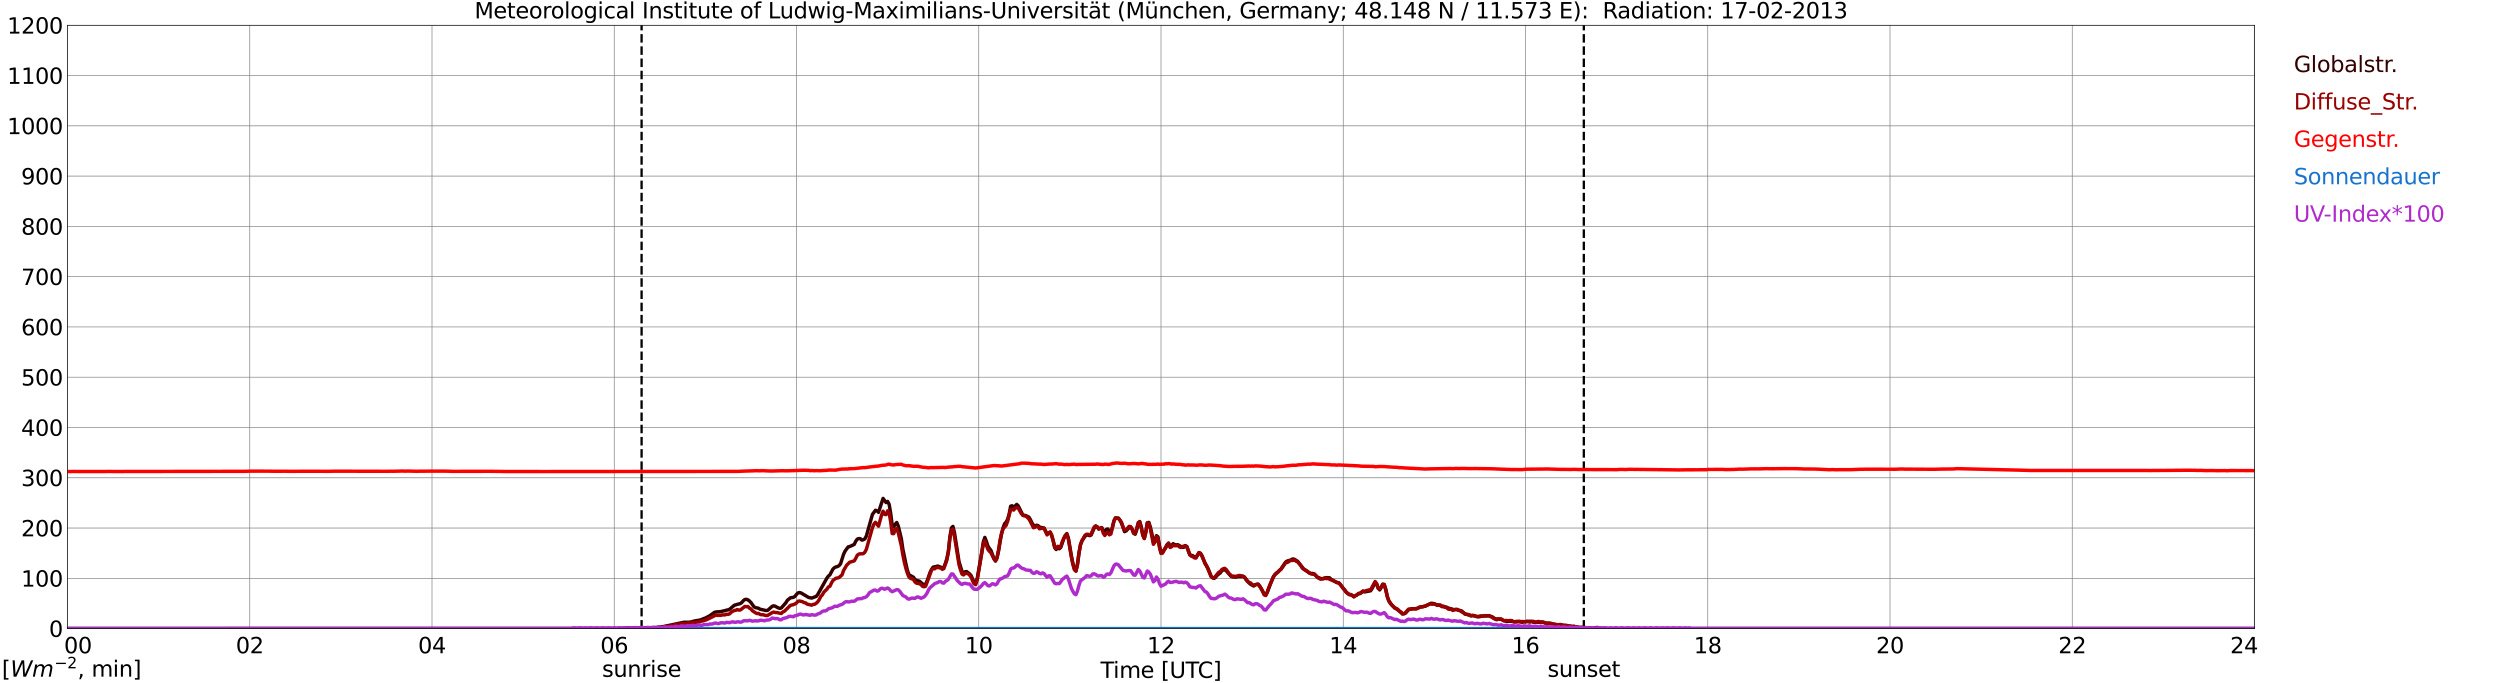 <?xml version="1.0" encoding="utf-8" standalone="no"?>
<!DOCTYPE svg PUBLIC "-//W3C//DTD SVG 1.1//EN"
  "http://www.w3.org/Graphics/SVG/1.1/DTD/svg11.dtd">
<svg xmlns:xlink="http://www.w3.org/1999/xlink" width="1085.4pt" height="296.64pt" viewBox="0 0 1085.4 296.64" xmlns="http://www.w3.org/2000/svg" version="1.1">
 <defs>
  <style type="text/css">*{stroke-linejoin: round; stroke-linecap: butt}</style>
 </defs>
 <g id="figure_1">
  <g id="patch_1">
   <path d="M 0 296.64 
L 1085.4 296.64 
L 1085.4 0 
L 0 0 
z
" style="fill: #ffffff"/>
  </g>
  <g id="axes_1">
   <g id="patch_2">
    <path d="M 29.306 272.909 
L 978.814 272.909 
L 978.814 10.976 
L 29.306 10.976 
z
" style="fill: #ffffff"/>
   </g>
   <g id="patch_3">
    <path d="M 978.814 272.909 
L 978.814 272.909 
L 978.814 10.976 
L 978.814 10.976 
z
" clip-path="url(#p316a4dfa56)" style="fill: #d3d3d3; opacity: 0.25; stroke: #d3d3d3; stroke-linejoin: miter"/>
   </g>
   <g id="matplotlib.axis_1">
    <g id="xtick_1">
     <g id="line2d_1">
      <path d="M 29.306 272.909 
L 29.306 10.976 
" clip-path="url(#p316a4dfa56)" style="fill: none; stroke: #808080; stroke-width: 0.3; stroke-linecap: square"/>
     </g>
     <g id="line2d_2"/>
     <g id="text_1">
      <!--    00 -->
      <g transform="translate(18.733 283.627) scale(0.095 -0.095)">
       <defs>
        <path id="DejaVuSans-20" transform="scale(0.016)"/>
        <path id="DejaVuSans-30" d="M 2034 4250 
Q 1547 4250 1301 3770 
Q 1056 3291 1056 2328 
Q 1056 1369 1301 889 
Q 1547 409 2034 409 
Q 2525 409 2770 889 
Q 3016 1369 3016 2328 
Q 3016 3291 2770 3770 
Q 2525 4250 2034 4250 
z
M 2034 4750 
Q 2819 4750 3233 4129 
Q 3647 3509 3647 2328 
Q 3647 1150 3233 529 
Q 2819 -91 2034 -91 
Q 1250 -91 836 529 
Q 422 1150 422 2328 
Q 422 3509 836 4129 
Q 1250 4750 2034 4750 
z
" transform="scale(0.016)"/>
       </defs>
       <use xlink:href="#DejaVuSans-20"/>
       <use xlink:href="#DejaVuSans-20" transform="translate(31.787 0)"/>
       <use xlink:href="#DejaVuSans-20" transform="translate(63.574 0)"/>
       <use xlink:href="#DejaVuSans-30" transform="translate(95.361 0)"/>
       <use xlink:href="#DejaVuSans-30" transform="translate(158.984 0)"/>
      </g>
     </g>
    </g>
    <g id="xtick_2">
     <g id="line2d_3">
      <path d="M 108.431 272.909 
L 108.431 10.976 
" clip-path="url(#p316a4dfa56)" style="fill: none; stroke: #808080; stroke-width: 0.3; stroke-linecap: square"/>
     </g>
     <g id="line2d_4"/>
     <g id="text_2">
      <!-- 02 -->
      <g transform="translate(102.387 283.627) scale(0.095 -0.095)">
       <defs>
        <path id="DejaVuSans-32" d="M 1228 531 
L 3431 531 
L 3431 0 
L 469 0 
L 469 531 
Q 828 903 1448 1529 
Q 2069 2156 2228 2338 
Q 2531 2678 2651 2914 
Q 2772 3150 2772 3378 
Q 2772 3750 2511 3984 
Q 2250 4219 1831 4219 
Q 1534 4219 1204 4116 
Q 875 4013 500 3803 
L 500 4441 
Q 881 4594 1212 4672 
Q 1544 4750 1819 4750 
Q 2544 4750 2975 4387 
Q 3406 4025 3406 3419 
Q 3406 3131 3298 2873 
Q 3191 2616 2906 2266 
Q 2828 2175 2409 1742 
Q 1991 1309 1228 531 
z
" transform="scale(0.016)"/>
       </defs>
       <use xlink:href="#DejaVuSans-30"/>
       <use xlink:href="#DejaVuSans-32" transform="translate(63.623 0)"/>
      </g>
     </g>
    </g>
    <g id="xtick_3">
     <g id="line2d_5">
      <path d="M 187.557 272.909 
L 187.557 10.976 
" clip-path="url(#p316a4dfa56)" style="fill: none; stroke: #808080; stroke-width: 0.3; stroke-linecap: square"/>
     </g>
     <g id="line2d_6"/>
     <g id="text_3">
      <!-- 04 -->
      <g transform="translate(181.513 283.627) scale(0.095 -0.095)">
       <defs>
        <path id="DejaVuSans-34" d="M 2419 4116 
L 825 1625 
L 2419 1625 
L 2419 4116 
z
M 2253 4666 
L 3047 4666 
L 3047 1625 
L 3713 1625 
L 3713 1100 
L 3047 1100 
L 3047 0 
L 2419 0 
L 2419 1100 
L 313 1100 
L 313 1709 
L 2253 4666 
z
" transform="scale(0.016)"/>
       </defs>
       <use xlink:href="#DejaVuSans-30"/>
       <use xlink:href="#DejaVuSans-34" transform="translate(63.623 0)"/>
      </g>
     </g>
    </g>
    <g id="xtick_4">
     <g id="line2d_7">
      <path d="M 266.683 272.909 
L 266.683 10.976 
" clip-path="url(#p316a4dfa56)" style="fill: none; stroke: #808080; stroke-width: 0.3; stroke-linecap: square"/>
     </g>
     <g id="line2d_8"/>
     <g id="text_4">
      <!-- 06 -->
      <g transform="translate(260.638 283.627) scale(0.095 -0.095)">
       <defs>
        <path id="DejaVuSans-36" d="M 2113 2584 
Q 1688 2584 1439 2293 
Q 1191 2003 1191 1497 
Q 1191 994 1439 701 
Q 1688 409 2113 409 
Q 2538 409 2786 701 
Q 3034 994 3034 1497 
Q 3034 2003 2786 2293 
Q 2538 2584 2113 2584 
z
M 3366 4563 
L 3366 3988 
Q 3128 4100 2886 4159 
Q 2644 4219 2406 4219 
Q 1781 4219 1451 3797 
Q 1122 3375 1075 2522 
Q 1259 2794 1537 2939 
Q 1816 3084 2150 3084 
Q 2853 3084 3261 2657 
Q 3669 2231 3669 1497 
Q 3669 778 3244 343 
Q 2819 -91 2113 -91 
Q 1303 -91 875 529 
Q 447 1150 447 2328 
Q 447 3434 972 4092 
Q 1497 4750 2381 4750 
Q 2619 4750 2861 4703 
Q 3103 4656 3366 4563 
z
" transform="scale(0.016)"/>
       </defs>
       <use xlink:href="#DejaVuSans-30"/>
       <use xlink:href="#DejaVuSans-36" transform="translate(63.623 0)"/>
      </g>
     </g>
    </g>
    <g id="xtick_5">
     <g id="line2d_9">
      <path d="M 345.808 272.909 
L 345.808 10.976 
" clip-path="url(#p316a4dfa56)" style="fill: none; stroke: #808080; stroke-width: 0.3; stroke-linecap: square"/>
     </g>
     <g id="line2d_10"/>
     <g id="text_5">
      <!-- 08 -->
      <g transform="translate(339.764 283.627) scale(0.095 -0.095)">
       <defs>
        <path id="DejaVuSans-38" d="M 2034 2216 
Q 1584 2216 1326 1975 
Q 1069 1734 1069 1313 
Q 1069 891 1326 650 
Q 1584 409 2034 409 
Q 2484 409 2743 651 
Q 3003 894 3003 1313 
Q 3003 1734 2745 1975 
Q 2488 2216 2034 2216 
z
M 1403 2484 
Q 997 2584 770 2862 
Q 544 3141 544 3541 
Q 544 4100 942 4425 
Q 1341 4750 2034 4750 
Q 2731 4750 3128 4425 
Q 3525 4100 3525 3541 
Q 3525 3141 3298 2862 
Q 3072 2584 2669 2484 
Q 3125 2378 3379 2068 
Q 3634 1759 3634 1313 
Q 3634 634 3220 271 
Q 2806 -91 2034 -91 
Q 1263 -91 848 271 
Q 434 634 434 1313 
Q 434 1759 690 2068 
Q 947 2378 1403 2484 
z
M 1172 3481 
Q 1172 3119 1398 2916 
Q 1625 2713 2034 2713 
Q 2441 2713 2670 2916 
Q 2900 3119 2900 3481 
Q 2900 3844 2670 4047 
Q 2441 4250 2034 4250 
Q 1625 4250 1398 4047 
Q 1172 3844 1172 3481 
z
" transform="scale(0.016)"/>
       </defs>
       <use xlink:href="#DejaVuSans-30"/>
       <use xlink:href="#DejaVuSans-38" transform="translate(63.623 0)"/>
      </g>
     </g>
    </g>
    <g id="xtick_6">
     <g id="line2d_11">
      <path d="M 424.934 272.909 
L 424.934 10.976 
" clip-path="url(#p316a4dfa56)" style="fill: none; stroke: #808080; stroke-width: 0.3; stroke-linecap: square"/>
     </g>
     <g id="line2d_12"/>
     <g id="text_6">
      <!-- 10 -->
      <g transform="translate(418.89 283.627) scale(0.095 -0.095)">
       <defs>
        <path id="DejaVuSans-31" d="M 794 531 
L 1825 531 
L 1825 4091 
L 703 3866 
L 703 4441 
L 1819 4666 
L 2450 4666 
L 2450 531 
L 3481 531 
L 3481 0 
L 794 0 
L 794 531 
z
" transform="scale(0.016)"/>
       </defs>
       <use xlink:href="#DejaVuSans-31"/>
       <use xlink:href="#DejaVuSans-30" transform="translate(63.623 0)"/>
      </g>
     </g>
    </g>
    <g id="xtick_7">
     <g id="line2d_13">
      <path d="M 504.06 272.909 
L 504.06 10.976 
" clip-path="url(#p316a4dfa56)" style="fill: none; stroke: #808080; stroke-width: 0.3; stroke-linecap: square"/>
     </g>
     <g id="line2d_14"/>
     <g id="text_7">
      <!-- 12 -->
      <g transform="translate(498.015 283.627) scale(0.095 -0.095)">
       <use xlink:href="#DejaVuSans-31"/>
       <use xlink:href="#DejaVuSans-32" transform="translate(63.623 0)"/>
      </g>
     </g>
    </g>
    <g id="xtick_8">
     <g id="line2d_15">
      <path d="M 583.185 272.909 
L 583.185 10.976 
" clip-path="url(#p316a4dfa56)" style="fill: none; stroke: #808080; stroke-width: 0.3; stroke-linecap: square"/>
     </g>
     <g id="line2d_16"/>
     <g id="text_8">
      <!-- 14 -->
      <g transform="translate(577.141 283.627) scale(0.095 -0.095)">
       <use xlink:href="#DejaVuSans-31"/>
       <use xlink:href="#DejaVuSans-34" transform="translate(63.623 0)"/>
      </g>
     </g>
    </g>
    <g id="xtick_9">
     <g id="line2d_17">
      <path d="M 662.311 272.909 
L 662.311 10.976 
" clip-path="url(#p316a4dfa56)" style="fill: none; stroke: #808080; stroke-width: 0.3; stroke-linecap: square"/>
     </g>
     <g id="line2d_18"/>
     <g id="text_9">
      <!-- 16 -->
      <g transform="translate(656.267 283.627) scale(0.095 -0.095)">
       <use xlink:href="#DejaVuSans-31"/>
       <use xlink:href="#DejaVuSans-36" transform="translate(63.623 0)"/>
      </g>
     </g>
    </g>
    <g id="xtick_10">
     <g id="line2d_19">
      <path d="M 741.437 272.909 
L 741.437 10.976 
" clip-path="url(#p316a4dfa56)" style="fill: none; stroke: #808080; stroke-width: 0.3; stroke-linecap: square"/>
     </g>
     <g id="line2d_20"/>
     <g id="text_10">
      <!-- 18 -->
      <g transform="translate(735.392 283.627) scale(0.095 -0.095)">
       <use xlink:href="#DejaVuSans-31"/>
       <use xlink:href="#DejaVuSans-38" transform="translate(63.623 0)"/>
      </g>
     </g>
    </g>
    <g id="xtick_11">
     <g id="line2d_21">
      <path d="M 820.562 272.909 
L 820.562 10.976 
" clip-path="url(#p316a4dfa56)" style="fill: none; stroke: #808080; stroke-width: 0.3; stroke-linecap: square"/>
     </g>
     <g id="line2d_22"/>
     <g id="text_11">
      <!-- 20 -->
      <g transform="translate(814.518 283.627) scale(0.095 -0.095)">
       <use xlink:href="#DejaVuSans-32"/>
       <use xlink:href="#DejaVuSans-30" transform="translate(63.623 0)"/>
      </g>
     </g>
    </g>
    <g id="xtick_12">
     <g id="line2d_23">
      <path d="M 899.688 272.909 
L 899.688 10.976 
" clip-path="url(#p316a4dfa56)" style="fill: none; stroke: #808080; stroke-width: 0.3; stroke-linecap: square"/>
     </g>
     <g id="line2d_24"/>
     <g id="text_12">
      <!-- 22 -->
      <g transform="translate(893.644 283.627) scale(0.095 -0.095)">
       <use xlink:href="#DejaVuSans-32"/>
       <use xlink:href="#DejaVuSans-32" transform="translate(63.623 0)"/>
      </g>
     </g>
    </g>
    <g id="xtick_13">
     <g id="line2d_25">
      <path d="M 978.814 272.909 
L 978.814 10.976 
" clip-path="url(#p316a4dfa56)" style="fill: none; stroke: #808080; stroke-width: 0.3; stroke-linecap: square"/>
     </g>
     <g id="line2d_26"/>
     <g id="text_13">
      <!-- 24    -->
      <g transform="translate(968.241 283.627) scale(0.095 -0.095)">
       <use xlink:href="#DejaVuSans-32"/>
       <use xlink:href="#DejaVuSans-34" transform="translate(63.623 0)"/>
       <use xlink:href="#DejaVuSans-20" transform="translate(127.246 0)"/>
       <use xlink:href="#DejaVuSans-20" transform="translate(159.033 0)"/>
       <use xlink:href="#DejaVuSans-20" transform="translate(190.82 0)"/>
      </g>
     </g>
    </g>
    <g id="text_14">
     <!-- Time [UTC] -->
     <g transform="translate(477.806 294.322) scale(0.095 -0.095)">
      <defs>
       <path id="DejaVuSans-54" d="M -19 4666 
L 3928 4666 
L 3928 4134 
L 2272 4134 
L 2272 0 
L 1638 0 
L 1638 4134 
L -19 4134 
L -19 4666 
z
" transform="scale(0.016)"/>
       <path id="DejaVuSans-69" d="M 603 3500 
L 1178 3500 
L 1178 0 
L 603 0 
L 603 3500 
z
M 603 4863 
L 1178 4863 
L 1178 4134 
L 603 4134 
L 603 4863 
z
" transform="scale(0.016)"/>
       <path id="DejaVuSans-6d" d="M 3328 2828 
Q 3544 3216 3844 3400 
Q 4144 3584 4550 3584 
Q 5097 3584 5394 3201 
Q 5691 2819 5691 2113 
L 5691 0 
L 5113 0 
L 5113 2094 
Q 5113 2597 4934 2840 
Q 4756 3084 4391 3084 
Q 3944 3084 3684 2787 
Q 3425 2491 3425 1978 
L 3425 0 
L 2847 0 
L 2847 2094 
Q 2847 2600 2669 2842 
Q 2491 3084 2119 3084 
Q 1678 3084 1418 2786 
Q 1159 2488 1159 1978 
L 1159 0 
L 581 0 
L 581 3500 
L 1159 3500 
L 1159 2956 
Q 1356 3278 1631 3431 
Q 1906 3584 2284 3584 
Q 2666 3584 2933 3390 
Q 3200 3197 3328 2828 
z
" transform="scale(0.016)"/>
       <path id="DejaVuSans-65" d="M 3597 1894 
L 3597 1613 
L 953 1613 
Q 991 1019 1311 708 
Q 1631 397 2203 397 
Q 2534 397 2845 478 
Q 3156 559 3463 722 
L 3463 178 
Q 3153 47 2828 -22 
Q 2503 -91 2169 -91 
Q 1331 -91 842 396 
Q 353 884 353 1716 
Q 353 2575 817 3079 
Q 1281 3584 2069 3584 
Q 2775 3584 3186 3129 
Q 3597 2675 3597 1894 
z
M 3022 2063 
Q 3016 2534 2758 2815 
Q 2500 3097 2075 3097 
Q 1594 3097 1305 2825 
Q 1016 2553 972 2059 
L 3022 2063 
z
" transform="scale(0.016)"/>
       <path id="DejaVuSans-5b" d="M 550 4863 
L 1875 4863 
L 1875 4416 
L 1125 4416 
L 1125 -397 
L 1875 -397 
L 1875 -844 
L 550 -844 
L 550 4863 
z
" transform="scale(0.016)"/>
       <path id="DejaVuSans-55" d="M 556 4666 
L 1191 4666 
L 1191 1831 
Q 1191 1081 1462 751 
Q 1734 422 2344 422 
Q 2950 422 3222 751 
Q 3494 1081 3494 1831 
L 3494 4666 
L 4128 4666 
L 4128 1753 
Q 4128 841 3676 375 
Q 3225 -91 2344 -91 
Q 1459 -91 1007 375 
Q 556 841 556 1753 
L 556 4666 
z
" transform="scale(0.016)"/>
       <path id="DejaVuSans-43" d="M 4122 4306 
L 4122 3641 
Q 3803 3938 3442 4084 
Q 3081 4231 2675 4231 
Q 1875 4231 1450 3742 
Q 1025 3253 1025 2328 
Q 1025 1406 1450 917 
Q 1875 428 2675 428 
Q 3081 428 3442 575 
Q 3803 722 4122 1019 
L 4122 359 
Q 3791 134 3420 21 
Q 3050 -91 2638 -91 
Q 1578 -91 968 557 
Q 359 1206 359 2328 
Q 359 3453 968 4101 
Q 1578 4750 2638 4750 
Q 3056 4750 3426 4639 
Q 3797 4528 4122 4306 
z
" transform="scale(0.016)"/>
       <path id="DejaVuSans-5d" d="M 1947 4863 
L 1947 -844 
L 622 -844 
L 622 -397 
L 1369 -397 
L 1369 4416 
L 622 4416 
L 622 4863 
L 1947 4863 
z
" transform="scale(0.016)"/>
      </defs>
      <use xlink:href="#DejaVuSans-54"/>
      <use xlink:href="#DejaVuSans-69" transform="translate(57.959 0)"/>
      <use xlink:href="#DejaVuSans-6d" transform="translate(85.742 0)"/>
      <use xlink:href="#DejaVuSans-65" transform="translate(183.154 0)"/>
      <use xlink:href="#DejaVuSans-20" transform="translate(244.678 0)"/>
      <use xlink:href="#DejaVuSans-5b" transform="translate(276.465 0)"/>
      <use xlink:href="#DejaVuSans-55" transform="translate(315.479 0)"/>
      <use xlink:href="#DejaVuSans-54" transform="translate(388.672 0)"/>
      <use xlink:href="#DejaVuSans-43" transform="translate(443.881 0)"/>
      <use xlink:href="#DejaVuSans-5d" transform="translate(513.705 0)"/>
     </g>
    </g>
   </g>
   <g id="matplotlib.axis_2">
    <g id="ytick_1">
     <g id="line2d_27">
      <path d="M 29.306 272.909 
L 978.814 272.909 
" clip-path="url(#p316a4dfa56)" style="fill: none; stroke: #808080; stroke-width: 0.3; stroke-linecap: square"/>
     </g>
     <g id="line2d_28"/>
     <g id="text_15">
      <!-- 0 -->
      <g transform="translate(21.261 276.518) scale(0.095 -0.095)">
       <use xlink:href="#DejaVuSans-30"/>
      </g>
     </g>
    </g>
    <g id="ytick_2">
     <g id="line2d_29">
      <path d="M 29.306 251.081 
L 978.814 251.081 
" clip-path="url(#p316a4dfa56)" style="fill: none; stroke: #808080; stroke-width: 0.3; stroke-linecap: square"/>
     </g>
     <g id="line2d_30"/>
     <g id="text_16">
      <!-- 100 -->
      <g transform="translate(9.173 254.69) scale(0.095 -0.095)">
       <use xlink:href="#DejaVuSans-31"/>
       <use xlink:href="#DejaVuSans-30" transform="translate(63.623 0)"/>
       <use xlink:href="#DejaVuSans-30" transform="translate(127.246 0)"/>
      </g>
     </g>
    </g>
    <g id="ytick_3">
     <g id="line2d_31">
      <path d="M 29.306 229.253 
L 978.814 229.253 
" clip-path="url(#p316a4dfa56)" style="fill: none; stroke: #808080; stroke-width: 0.3; stroke-linecap: square"/>
     </g>
     <g id="line2d_32"/>
     <g id="text_17">
      <!-- 200 -->
      <g transform="translate(9.173 232.863) scale(0.095 -0.095)">
       <use xlink:href="#DejaVuSans-32"/>
       <use xlink:href="#DejaVuSans-30" transform="translate(63.623 0)"/>
       <use xlink:href="#DejaVuSans-30" transform="translate(127.246 0)"/>
      </g>
     </g>
    </g>
    <g id="ytick_4">
     <g id="line2d_33">
      <path d="M 29.306 207.426 
L 978.814 207.426 
" clip-path="url(#p316a4dfa56)" style="fill: none; stroke: #808080; stroke-width: 0.3; stroke-linecap: square"/>
     </g>
     <g id="line2d_34"/>
     <g id="text_18">
      <!-- 300 -->
      <g transform="translate(9.173 211.035) scale(0.095 -0.095)">
       <defs>
        <path id="DejaVuSans-33" d="M 2597 2516 
Q 3050 2419 3304 2112 
Q 3559 1806 3559 1356 
Q 3559 666 3084 287 
Q 2609 -91 1734 -91 
Q 1441 -91 1130 -33 
Q 819 25 488 141 
L 488 750 
Q 750 597 1062 519 
Q 1375 441 1716 441 
Q 2309 441 2620 675 
Q 2931 909 2931 1356 
Q 2931 1769 2642 2001 
Q 2353 2234 1838 2234 
L 1294 2234 
L 1294 2753 
L 1863 2753 
Q 2328 2753 2575 2939 
Q 2822 3125 2822 3475 
Q 2822 3834 2567 4026 
Q 2313 4219 1838 4219 
Q 1578 4219 1281 4162 
Q 984 4106 628 3988 
L 628 4550 
Q 988 4650 1302 4700 
Q 1616 4750 1894 4750 
Q 2613 4750 3031 4423 
Q 3450 4097 3450 3541 
Q 3450 3153 3228 2886 
Q 3006 2619 2597 2516 
z
" transform="scale(0.016)"/>
       </defs>
       <use xlink:href="#DejaVuSans-33"/>
       <use xlink:href="#DejaVuSans-30" transform="translate(63.623 0)"/>
       <use xlink:href="#DejaVuSans-30" transform="translate(127.246 0)"/>
      </g>
     </g>
    </g>
    <g id="ytick_5">
     <g id="line2d_35">
      <path d="M 29.306 185.598 
L 978.814 185.598 
" clip-path="url(#p316a4dfa56)" style="fill: none; stroke: #808080; stroke-width: 0.3; stroke-linecap: square"/>
     </g>
     <g id="line2d_36"/>
     <g id="text_19">
      <!-- 400 -->
      <g transform="translate(9.173 189.207) scale(0.095 -0.095)">
       <use xlink:href="#DejaVuSans-34"/>
       <use xlink:href="#DejaVuSans-30" transform="translate(63.623 0)"/>
       <use xlink:href="#DejaVuSans-30" transform="translate(127.246 0)"/>
      </g>
     </g>
    </g>
    <g id="ytick_6">
     <g id="line2d_37">
      <path d="M 29.306 163.77 
L 978.814 163.77 
" clip-path="url(#p316a4dfa56)" style="fill: none; stroke: #808080; stroke-width: 0.3; stroke-linecap: square"/>
     </g>
     <g id="line2d_38"/>
     <g id="text_20">
      <!-- 500 -->
      <g transform="translate(9.173 167.379) scale(0.095 -0.095)">
       <defs>
        <path id="DejaVuSans-35" d="M 691 4666 
L 3169 4666 
L 3169 4134 
L 1269 4134 
L 1269 2991 
Q 1406 3038 1543 3061 
Q 1681 3084 1819 3084 
Q 2600 3084 3056 2656 
Q 3513 2228 3513 1497 
Q 3513 744 3044 326 
Q 2575 -91 1722 -91 
Q 1428 -91 1123 -41 
Q 819 9 494 109 
L 494 744 
Q 775 591 1075 516 
Q 1375 441 1709 441 
Q 2250 441 2565 725 
Q 2881 1009 2881 1497 
Q 2881 1984 2565 2268 
Q 2250 2553 1709 2553 
Q 1456 2553 1204 2497 
Q 953 2441 691 2322 
L 691 4666 
z
" transform="scale(0.016)"/>
       </defs>
       <use xlink:href="#DejaVuSans-35"/>
       <use xlink:href="#DejaVuSans-30" transform="translate(63.623 0)"/>
       <use xlink:href="#DejaVuSans-30" transform="translate(127.246 0)"/>
      </g>
     </g>
    </g>
    <g id="ytick_7">
     <g id="line2d_39">
      <path d="M 29.306 141.942 
L 978.814 141.942 
" clip-path="url(#p316a4dfa56)" style="fill: none; stroke: #808080; stroke-width: 0.3; stroke-linecap: square"/>
     </g>
     <g id="line2d_40"/>
     <g id="text_21">
      <!-- 600 -->
      <g transform="translate(9.173 145.551) scale(0.095 -0.095)">
       <use xlink:href="#DejaVuSans-36"/>
       <use xlink:href="#DejaVuSans-30" transform="translate(63.623 0)"/>
       <use xlink:href="#DejaVuSans-30" transform="translate(127.246 0)"/>
      </g>
     </g>
    </g>
    <g id="ytick_8">
     <g id="line2d_41">
      <path d="M 29.306 120.114 
L 978.814 120.114 
" clip-path="url(#p316a4dfa56)" style="fill: none; stroke: #808080; stroke-width: 0.3; stroke-linecap: square"/>
     </g>
     <g id="line2d_42"/>
     <g id="text_22">
      <!-- 700 -->
      <g transform="translate(9.173 123.724) scale(0.095 -0.095)">
       <defs>
        <path id="DejaVuSans-37" d="M 525 4666 
L 3525 4666 
L 3525 4397 
L 1831 0 
L 1172 0 
L 2766 4134 
L 525 4134 
L 525 4666 
z
" transform="scale(0.016)"/>
       </defs>
       <use xlink:href="#DejaVuSans-37"/>
       <use xlink:href="#DejaVuSans-30" transform="translate(63.623 0)"/>
       <use xlink:href="#DejaVuSans-30" transform="translate(127.246 0)"/>
      </g>
     </g>
    </g>
    <g id="ytick_9">
     <g id="line2d_43">
      <path d="M 29.306 98.287 
L 978.814 98.287 
" clip-path="url(#p316a4dfa56)" style="fill: none; stroke: #808080; stroke-width: 0.3; stroke-linecap: square"/>
     </g>
     <g id="line2d_44"/>
     <g id="text_23">
      <!-- 800 -->
      <g transform="translate(9.173 101.896) scale(0.095 -0.095)">
       <use xlink:href="#DejaVuSans-38"/>
       <use xlink:href="#DejaVuSans-30" transform="translate(63.623 0)"/>
       <use xlink:href="#DejaVuSans-30" transform="translate(127.246 0)"/>
      </g>
     </g>
    </g>
    <g id="ytick_10">
     <g id="line2d_45">
      <path d="M 29.306 76.459 
L 978.814 76.459 
" clip-path="url(#p316a4dfa56)" style="fill: none; stroke: #808080; stroke-width: 0.3; stroke-linecap: square"/>
     </g>
     <g id="line2d_46"/>
     <g id="text_24">
      <!-- 900 -->
      <g transform="translate(9.173 80.068) scale(0.095 -0.095)">
       <defs>
        <path id="DejaVuSans-39" d="M 703 97 
L 703 672 
Q 941 559 1184 500 
Q 1428 441 1663 441 
Q 2288 441 2617 861 
Q 2947 1281 2994 2138 
Q 2813 1869 2534 1725 
Q 2256 1581 1919 1581 
Q 1219 1581 811 2004 
Q 403 2428 403 3163 
Q 403 3881 828 4315 
Q 1253 4750 1959 4750 
Q 2769 4750 3195 4129 
Q 3622 3509 3622 2328 
Q 3622 1225 3098 567 
Q 2575 -91 1691 -91 
Q 1453 -91 1209 -44 
Q 966 3 703 97 
z
M 1959 2075 
Q 2384 2075 2632 2365 
Q 2881 2656 2881 3163 
Q 2881 3666 2632 3958 
Q 2384 4250 1959 4250 
Q 1534 4250 1286 3958 
Q 1038 3666 1038 3163 
Q 1038 2656 1286 2365 
Q 1534 2075 1959 2075 
z
" transform="scale(0.016)"/>
       </defs>
       <use xlink:href="#DejaVuSans-39"/>
       <use xlink:href="#DejaVuSans-30" transform="translate(63.623 0)"/>
       <use xlink:href="#DejaVuSans-30" transform="translate(127.246 0)"/>
      </g>
     </g>
    </g>
    <g id="ytick_11">
     <g id="line2d_47">
      <path d="M 29.306 54.631 
L 978.814 54.631 
" clip-path="url(#p316a4dfa56)" style="fill: none; stroke: #808080; stroke-width: 0.3; stroke-linecap: square"/>
     </g>
     <g id="line2d_48"/>
     <g id="text_25">
      <!-- 1000 -->
      <g transform="translate(3.128 58.24) scale(0.095 -0.095)">
       <use xlink:href="#DejaVuSans-31"/>
       <use xlink:href="#DejaVuSans-30" transform="translate(63.623 0)"/>
       <use xlink:href="#DejaVuSans-30" transform="translate(127.246 0)"/>
       <use xlink:href="#DejaVuSans-30" transform="translate(190.869 0)"/>
      </g>
     </g>
    </g>
    <g id="ytick_12">
     <g id="line2d_49">
      <path d="M 29.306 32.803 
L 978.814 32.803 
" clip-path="url(#p316a4dfa56)" style="fill: none; stroke: #808080; stroke-width: 0.3; stroke-linecap: square"/>
     </g>
     <g id="line2d_50"/>
     <g id="text_26">
      <!-- 1100 -->
      <g transform="translate(3.128 36.413) scale(0.095 -0.095)">
       <use xlink:href="#DejaVuSans-31"/>
       <use xlink:href="#DejaVuSans-31" transform="translate(63.623 0)"/>
       <use xlink:href="#DejaVuSans-30" transform="translate(127.246 0)"/>
       <use xlink:href="#DejaVuSans-30" transform="translate(190.869 0)"/>
      </g>
     </g>
    </g>
    <g id="ytick_13">
     <g id="line2d_51">
      <path d="M 29.306 10.976 
L 978.814 10.976 
" clip-path="url(#p316a4dfa56)" style="fill: none; stroke: #808080; stroke-width: 0.3; stroke-linecap: square"/>
     </g>
     <g id="line2d_52"/>
     <g id="text_27">
      <!-- 1200 -->
      <g transform="translate(3.128 14.585) scale(0.095 -0.095)">
       <use xlink:href="#DejaVuSans-31"/>
       <use xlink:href="#DejaVuSans-32" transform="translate(63.623 0)"/>
       <use xlink:href="#DejaVuSans-30" transform="translate(127.246 0)"/>
       <use xlink:href="#DejaVuSans-30" transform="translate(190.869 0)"/>
      </g>
     </g>
    </g>
   </g>
   <g id="line2d_53">
    <path d="M 278.552 272.909 
L 278.552 10.976 
" clip-path="url(#p316a4dfa56)" style="fill: none; stroke-dasharray: 3.7,1.6; stroke-dashoffset: 0; stroke: #000000"/>
   </g>
   <g id="line2d_54">
    <path d="M 687.631 272.909 
L 687.631 10.976 
" clip-path="url(#p316a4dfa56)" style="fill: none; stroke-dasharray: 3.7,1.6; stroke-dashoffset: 0; stroke: #000000"/>
   </g>
   <g id="line2d_55">
    <path d="M 29.306 272.909 
L 269.98 272.909 
L 270.639 272.723 
L 271.958 272.695 
L 277.233 272.605 
L 281.189 272.516 
L 282.508 272.488 
L 285.145 272.398 
L 287.124 272.219 
L 288.442 271.953 
L 297.014 270.148 
L 298.333 270.176 
L 299.652 270.117 
L 301.63 269.584 
L 303.608 269.259 
L 304.267 269.111 
L 305.586 268.548 
L 306.246 268.34 
L 308.224 267.275 
L 310.202 265.852 
L 310.861 265.675 
L 312.839 265.557 
L 314.158 265.23 
L 314.818 265.112 
L 315.477 264.874 
L 316.136 264.787 
L 316.796 264.49 
L 318.774 262.803 
L 320.093 262.388 
L 321.411 262.06 
L 322.071 261.558 
L 322.73 260.788 
L 323.39 260.284 
L 324.049 260.196 
L 324.708 260.432 
L 325.368 260.906 
L 326.027 261.587 
L 327.346 263.453 
L 328.005 263.809 
L 329.324 264.075 
L 329.983 264.49 
L 332.621 265.081 
L 333.28 264.994 
L 335.258 263.246 
L 335.918 263.01 
L 336.577 263.217 
L 337.896 263.927 
L 338.555 264.134 
L 339.215 263.957 
L 341.193 261.676 
L 341.852 260.611 
L 343.171 259.544 
L 344.49 259.336 
L 345.149 258.922 
L 345.808 258.064 
L 346.468 257.411 
L 347.127 257.263 
L 347.787 257.442 
L 351.083 259.395 
L 352.402 259.662 
L 354.38 258.922 
L 355.04 258.092 
L 358.996 251.013 
L 359.655 250.125 
L 360.315 249.564 
L 361.634 247.076 
L 362.293 246.454 
L 362.952 246.128 
L 363.612 245.98 
L 364.271 245.565 
L 364.93 244.795 
L 366.249 240.619 
L 366.909 239.257 
L 368.227 237.45 
L 368.887 237.301 
L 370.865 236.384 
L 371.524 234.992 
L 372.184 234.073 
L 372.843 233.837 
L 373.502 233.865 
L 374.162 234.488 
L 374.821 234.339 
L 375.481 233.955 
L 376.14 232.711 
L 378.777 223.323 
L 380.096 221.546 
L 380.756 221.782 
L 381.415 222.434 
L 383.393 216.392 
L 384.712 218.2 
L 385.371 217.695 
L 386.031 218.968 
L 386.69 222.818 
L 387.349 227.972 
L 388.009 228.771 
L 388.668 227.616 
L 389.328 226.848 
L 389.987 228.387 
L 391.306 233.807 
L 391.965 238.338 
L 393.284 244.736 
L 393.943 247.578 
L 394.603 249.503 
L 395.921 250.245 
L 396.581 250.599 
L 397.24 251.577 
L 397.899 251.963 
L 399.218 252.347 
L 401.196 254.095 
L 401.856 253.561 
L 402.515 252.199 
L 403.834 248.438 
L 404.493 247.104 
L 405.153 246.216 
L 406.471 245.949 
L 407.131 245.742 
L 409.109 246.512 
L 409.768 246.336 
L 410.428 244.646 
L 411.087 242.544 
L 411.746 239.257 
L 412.406 233.067 
L 413.065 229.216 
L 413.725 228.564 
L 414.384 231.2 
L 416.362 243.876 
L 417.681 248.112 
L 418.34 248.735 
L 419 248.23 
L 419.659 248.141 
L 420.978 249.178 
L 421.637 249.948 
L 422.297 251.489 
L 422.956 252.703 
L 423.615 252.969 
L 424.275 251.221 
L 426.253 239.7 
L 426.912 235.317 
L 427.572 233.333 
L 428.231 235.02 
L 428.89 237.065 
L 429.55 238.102 
L 430.209 238.93 
L 431.528 242.514 
L 432.187 243.609 
L 432.847 242.365 
L 433.506 239.285 
L 434.825 231.674 
L 435.484 229.216 
L 436.144 227.409 
L 436.803 226.699 
L 437.462 225.484 
L 438.122 223.205 
L 438.781 219.769 
L 439.44 219.59 
L 440.1 220.33 
L 441.419 218.999 
L 442.078 219.621 
L 444.056 223.589 
L 445.375 223.855 
L 446.694 224.536 
L 447.353 225.573 
L 448.012 226.966 
L 448.672 228.003 
L 449.331 228.505 
L 449.991 228.031 
L 450.65 228.179 
L 451.309 228.832 
L 453.287 229.275 
L 454.606 231.822 
L 455.925 231.141 
L 456.584 232.327 
L 457.244 234.695 
L 457.903 237.746 
L 458.563 238.576 
L 459.222 237.567 
L 459.881 238.249 
L 460.541 237.657 
L 461.859 233.865 
L 462.519 232.444 
L 463.178 231.674 
L 463.838 233.571 
L 465.156 241.359 
L 465.816 244.705 
L 466.475 246.986 
L 467.134 247.875 
L 467.794 245.209 
L 468.453 240.086 
L 469.113 236.472 
L 469.772 234.784 
L 471.091 232.8 
L 471.75 232.296 
L 472.409 232.296 
L 473.069 232.562 
L 473.728 232.296 
L 475.047 229.306 
L 475.706 228.535 
L 476.366 228.712 
L 477.025 229.72 
L 477.685 229.306 
L 478.344 229.068 
L 479.003 230.401 
L 479.663 231.318 
L 480.322 229.869 
L 480.981 229.661 
L 481.641 230.875 
L 482.3 231.024 
L 482.96 228.95 
L 483.619 226.165 
L 484.278 224.892 
L 485.597 224.951 
L 486.256 225.898 
L 486.916 227.114 
L 488.235 230.816 
L 488.894 230.519 
L 490.213 229.098 
L 490.872 228.801 
L 491.532 229.808 
L 492.191 231.556 
L 492.85 231.94 
L 493.51 230.074 
L 494.169 227.35 
L 494.828 226.433 
L 495.488 228.891 
L 496.147 232.06 
L 496.807 233.807 
L 497.466 230.934 
L 498.125 226.966 
L 498.785 226.817 
L 499.444 228.86 
L 500.103 231.763 
L 500.763 235.407 
L 501.422 235.11 
L 502.082 232.562 
L 502.741 233.067 
L 503.4 237.035 
L 504.06 239.759 
L 504.719 239.997 
L 506.697 236.502 
L 507.357 235.762 
L 508.016 237.242 
L 508.675 236.799 
L 509.335 236.057 
L 509.994 236.472 
L 510.654 236.592 
L 511.313 236.472 
L 513.291 237.598 
L 513.95 237.598 
L 514.61 236.886 
L 515.269 237.242 
L 516.588 240.885 
L 517.907 241.3 
L 518.566 241.833 
L 519.226 242.071 
L 520.544 239.907 
L 521.204 240.204 
L 521.863 241.331 
L 523.182 244.646 
L 524.501 246.897 
L 525.819 250.214 
L 526.479 250.896 
L 527.138 251.103 
L 527.797 250.57 
L 528.457 249.741 
L 529.776 248.735 
L 530.435 247.875 
L 531.094 247.37 
L 531.754 247.37 
L 532.413 247.875 
L 534.391 250.125 
L 535.051 250.481 
L 535.71 250.481 
L 536.369 250.599 
L 537.688 250.332 
L 539.007 250.363 
L 539.666 250.186 
L 540.326 250.629 
L 542.304 253.118 
L 542.963 253.65 
L 544.282 254.421 
L 544.941 253.975 
L 545.601 253.681 
L 546.26 253.591 
L 546.919 254.421 
L 548.898 258.092 
L 549.557 258.241 
L 550.216 257.116 
L 551.535 253.591 
L 552.854 250.391 
L 554.173 248.763 
L 554.832 248.32 
L 555.491 247.578 
L 556.151 247.045 
L 558.129 244.083 
L 558.788 243.64 
L 559.448 243.374 
L 560.107 243.315 
L 560.766 242.869 
L 561.426 242.662 
L 562.085 242.869 
L 563.404 243.729 
L 566.042 247.076 
L 566.701 247.431 
L 567.36 247.992 
L 568.679 248.822 
L 569.338 248.97 
L 569.998 248.97 
L 571.317 249.889 
L 571.976 250.57 
L 573.295 251.133 
L 573.954 251.282 
L 575.932 250.778 
L 577.251 250.867 
L 577.91 251.518 
L 580.548 252.969 
L 581.207 253 
L 581.867 253.65 
L 583.185 255.458 
L 583.845 256.139 
L 584.504 257.116 
L 585.164 257.736 
L 585.823 258.123 
L 586.482 258.241 
L 587.142 258.566 
L 587.801 259.101 
L 589.779 257.856 
L 590.439 257.708 
L 591.098 257.293 
L 591.757 256.73 
L 592.417 256.996 
L 595.054 256.494 
L 595.714 255.516 
L 597.032 252.88 
L 597.692 253.591 
L 598.351 255.337 
L 599.011 256.108 
L 599.67 255.043 
L 600.329 253.65 
L 600.989 253.74 
L 601.648 255.842 
L 602.307 258.981 
L 602.967 260.818 
L 604.286 262.713 
L 605.604 264.016 
L 606.264 264.341 
L 607.582 265.378 
L 608.901 266.505 
L 609.561 266.505 
L 610.22 266.179 
L 611.539 264.728 
L 612.858 264.282 
L 614.836 264.254 
L 615.495 264.075 
L 616.154 263.632 
L 618.792 263.187 
L 620.111 262.506 
L 621.429 261.884 
L 622.748 262.122 
L 623.408 262.447 
L 624.726 262.772 
L 625.386 262.92 
L 626.045 263.246 
L 628.023 263.601 
L 628.683 263.957 
L 631.32 264.728 
L 631.98 264.579 
L 634.617 265.26 
L 635.936 266.533 
L 637.914 267.068 
L 638.573 267.334 
L 639.892 267.303 
L 641.87 267.808 
L 642.53 267.718 
L 643.189 267.482 
L 646.486 267.334 
L 647.805 267.777 
L 649.123 268.637 
L 649.783 268.814 
L 650.442 268.724 
L 651.761 268.903 
L 653.08 269.467 
L 654.399 269.792 
L 656.377 269.702 
L 657.695 269.969 
L 658.355 269.999 
L 659.014 269.851 
L 660.992 270.148 
L 661.652 269.94 
L 662.311 269.969 
L 662.97 269.851 
L 664.289 270.058 
L 664.949 269.851 
L 665.608 270.117 
L 666.927 270.207 
L 667.586 270.089 
L 668.246 270.235 
L 668.905 270.058 
L 669.564 270.089 
L 671.542 270.591 
L 672.861 270.562 
L 674.18 270.946 
L 674.839 271.154 
L 676.158 271.302 
L 676.817 271.184 
L 678.136 271.331 
L 681.433 271.835 
L 683.411 271.983 
L 684.071 272.25 
L 686.049 272.426 
L 698.577 272.909 
L 978.154 272.909 
L 978.154 272.909 
" clip-path="url(#p316a4dfa56)" style="fill: none; stroke: #330000; stroke-width: 1.5; stroke-linecap: square"/>
   </g>
   <g id="line2d_56">
    <path d="M 29.306 272.909 
L 270.639 272.863 
L 273.277 272.568 
L 273.936 272.568 
L 274.595 272.695 
L 275.255 272.485 
L 275.914 272.61 
L 276.573 272.527 
L 277.233 272.778 
L 278.552 272.61 
L 279.87 272.695 
L 280.53 272.485 
L 283.827 272.61 
L 286.464 272.359 
L 287.124 272.4 
L 287.783 272.317 
L 289.102 271.94 
L 289.761 271.855 
L 291.08 271.855 
L 291.739 271.518 
L 292.399 271.477 
L 293.717 271.141 
L 294.377 271.099 
L 295.036 270.931 
L 295.696 270.973 
L 296.355 270.68 
L 297.014 270.68 
L 297.674 270.805 
L 298.992 270.427 
L 299.652 270.554 
L 300.311 270.303 
L 300.971 270.176 
L 301.63 270.303 
L 302.949 270.049 
L 303.608 270.049 
L 304.267 269.757 
L 305.586 269.462 
L 306.905 268.999 
L 310.861 267.028 
L 311.521 267.194 
L 312.18 267.111 
L 312.839 267.194 
L 313.499 266.985 
L 314.818 266.943 
L 315.477 266.692 
L 316.136 266.734 
L 316.796 266.483 
L 317.455 265.769 
L 318.774 265.055 
L 319.433 264.97 
L 320.093 264.634 
L 320.752 264.887 
L 321.411 264.846 
L 323.39 263.291 
L 324.049 263.418 
L 324.708 263.333 
L 325.368 264.005 
L 326.027 264.383 
L 326.686 265.18 
L 328.005 266.061 
L 328.665 266.398 
L 329.324 266.315 
L 329.983 266.734 
L 330.643 266.902 
L 331.302 266.86 
L 331.961 267.111 
L 332.621 267.238 
L 333.28 267.194 
L 335.258 265.978 
L 335.918 265.725 
L 336.577 265.937 
L 337.236 265.937 
L 339.215 266.356 
L 339.874 265.684 
L 340.533 265.391 
L 343.171 262.829 
L 344.49 262.495 
L 345.149 262.2 
L 345.808 261.781 
L 346.468 261.026 
L 347.127 260.941 
L 348.446 261.235 
L 349.105 261.654 
L 349.765 261.737 
L 350.424 262.283 
L 352.402 262.746 
L 353.062 262.41 
L 353.721 262.327 
L 354.38 261.905 
L 355.04 261.277 
L 355.699 260.312 
L 356.359 258.967 
L 357.018 258.297 
L 357.677 257.079 
L 358.996 255.82 
L 359.655 254.811 
L 360.315 254.56 
L 360.974 253.133 
L 361.634 252 
L 362.952 251.035 
L 363.612 250.95 
L 364.271 250.741 
L 365.59 249.566 
L 366.249 247.676 
L 367.568 245.41 
L 368.887 244.109 
L 370.865 243.52 
L 371.524 242.429 
L 372.184 241.086 
L 372.843 240.582 
L 373.502 240.414 
L 374.162 240.455 
L 374.821 240.372 
L 375.481 239.744 
L 376.14 238.484 
L 378.777 229.081 
L 379.437 227.527 
L 380.096 226.771 
L 381.415 228.45 
L 382.734 223.624 
L 383.393 221.945 
L 384.053 223.329 
L 384.712 223.414 
L 385.371 221.777 
L 386.031 222.533 
L 386.69 226.603 
L 387.349 231.641 
L 388.009 231.683 
L 388.668 229.878 
L 389.328 229.458 
L 389.987 231.305 
L 391.306 236.847 
L 391.965 240.835 
L 392.624 244.066 
L 393.284 246.711 
L 393.943 248.852 
L 394.603 250.446 
L 395.262 251.118 
L 395.921 251.286 
L 396.581 251.581 
L 397.24 252.672 
L 397.899 253.174 
L 398.559 253.342 
L 399.218 253.386 
L 399.878 253.847 
L 400.537 254.56 
L 401.196 254.77 
L 401.856 254.519 
L 404.493 247.383 
L 405.153 246.879 
L 405.812 246.962 
L 406.471 246.416 
L 407.131 246.375 
L 408.45 246.626 
L 409.109 247.172 
L 409.768 246.879 
L 411.087 243.184 
L 411.746 239.744 
L 412.406 233.865 
L 413.065 230.255 
L 413.725 229.753 
L 414.384 232.816 
L 416.362 245.157 
L 417.022 247.466 
L 417.681 249.272 
L 418.34 249.608 
L 419 248.935 
L 419.659 248.935 
L 420.318 249.103 
L 420.978 249.691 
L 421.637 250.572 
L 422.297 252.251 
L 422.956 253.51 
L 423.615 253.847 
L 424.275 251.705 
L 426.912 236.175 
L 427.572 234.832 
L 428.89 238.484 
L 429.55 239.322 
L 430.209 239.953 
L 431.528 242.597 
L 432.187 243.352 
L 432.847 242.136 
L 433.506 239.071 
L 434.165 234.538 
L 434.825 231.768 
L 435.484 229.585 
L 436.803 228.116 
L 437.462 226.352 
L 438.781 221.19 
L 439.44 221.19 
L 440.1 221.441 
L 440.759 220.559 
L 441.419 220.433 
L 442.078 220.601 
L 443.397 222.952 
L 444.056 223.707 
L 444.716 224.002 
L 445.375 224.002 
L 446.694 225.302 
L 447.353 226.435 
L 448.672 229.122 
L 449.331 228.954 
L 449.991 228.409 
L 450.65 228.703 
L 451.309 229.585 
L 451.969 229.417 
L 453.287 229.332 
L 454.606 232.228 
L 455.266 231.39 
L 455.925 230.927 
L 456.584 232.482 
L 457.244 234.706 
L 457.903 237.517 
L 458.563 238.107 
L 459.222 237.181 
L 459.881 237.77 
L 460.541 237.266 
L 461.2 235.166 
L 461.859 233.656 
L 462.519 232.523 
L 463.178 231.977 
L 463.838 234.075 
L 465.156 241.926 
L 465.816 245.033 
L 466.475 247.383 
L 467.134 247.971 
L 467.794 244.864 
L 468.453 240.078 
L 469.113 236.426 
L 469.772 234.706 
L 471.091 232.355 
L 471.75 231.936 
L 472.409 231.977 
L 473.069 232.228 
L 473.728 231.851 
L 475.047 228.786 
L 475.706 228.284 
L 476.366 228.786 
L 477.025 229.585 
L 478.344 229.207 
L 479.003 231.515 
L 479.663 232.482 
L 480.322 231.558 
L 480.981 231.137 
L 481.641 232.187 
L 482.3 231.851 
L 483.619 226.267 
L 484.278 224.842 
L 484.938 224.883 
L 485.597 225.134 
L 486.256 225.807 
L 486.916 226.857 
L 487.575 228.786 
L 488.235 230.172 
L 488.894 230.004 
L 490.213 228.535 
L 490.872 228.662 
L 491.532 229.668 
L 492.191 231.432 
L 492.85 231.558 
L 493.51 229.5 
L 494.169 226.898 
L 494.828 226.603 
L 495.488 228.913 
L 496.147 232.482 
L 496.807 233.741 
L 497.466 231.137 
L 498.125 227.025 
L 498.785 227.234 
L 499.444 229.585 
L 500.763 236.301 
L 501.422 235.378 
L 502.082 232.942 
L 502.741 233.992 
L 503.4 237.727 
L 504.06 240.289 
L 504.719 240.078 
L 505.379 238.818 
L 506.038 238.021 
L 506.697 236.552 
L 507.357 236.007 
L 508.016 237.685 
L 508.675 237.393 
L 509.335 236.635 
L 509.994 236.93 
L 510.654 236.93 
L 511.313 236.762 
L 511.972 237.393 
L 512.632 237.685 
L 513.291 237.308 
L 513.95 237.098 
L 514.61 237.098 
L 515.269 237.434 
L 516.588 240.918 
L 517.247 241.505 
L 517.907 241.673 
L 518.566 242.219 
L 519.226 242.26 
L 520.544 239.953 
L 521.204 240.331 
L 521.863 241.422 
L 523.182 244.487 
L 523.841 245.578 
L 525.819 250.321 
L 526.479 250.782 
L 527.138 250.909 
L 529.116 248.475 
L 529.776 248.18 
L 530.435 247.298 
L 531.094 246.921 
L 531.754 246.753 
L 532.413 247.298 
L 533.732 249.186 
L 535.051 250.236 
L 535.71 250.112 
L 536.369 250.321 
L 537.688 249.9 
L 538.348 249.859 
L 539.666 250.195 
L 540.326 250.572 
L 540.985 251.705 
L 541.644 252.461 
L 542.304 252.882 
L 542.963 253.091 
L 543.623 253.764 
L 544.282 254.098 
L 544.941 253.847 
L 545.601 253.72 
L 546.26 253.764 
L 547.579 255.484 
L 548.238 256.702 
L 548.898 258.297 
L 549.557 258.548 
L 550.216 257.038 
L 550.876 255.065 
L 552.854 250.49 
L 553.513 249.398 
L 554.173 248.977 
L 556.151 247.172 
L 557.47 245.325 
L 558.129 244.319 
L 558.788 244.234 
L 559.448 243.898 
L 560.107 243.352 
L 561.426 243.31 
L 562.085 243.101 
L 562.745 243.688 
L 563.404 243.941 
L 564.723 245.493 
L 565.382 246.626 
L 566.701 247.593 
L 567.36 247.844 
L 568.679 248.935 
L 569.338 249.186 
L 569.998 249.313 
L 570.657 249.145 
L 571.976 250.741 
L 573.295 251.454 
L 573.954 251.245 
L 574.613 251.328 
L 575.273 250.909 
L 575.932 251.245 
L 576.592 251.077 
L 577.251 251.496 
L 578.57 252 
L 579.889 252.629 
L 580.548 252.923 
L 581.207 253.091 
L 581.867 253.764 
L 584.504 257.162 
L 585.164 257.584 
L 585.823 258.171 
L 586.482 258.086 
L 587.801 259.053 
L 588.46 258.548 
L 589.12 258.339 
L 589.779 257.625 
L 590.439 257.54 
L 591.757 256.575 
L 592.417 256.743 
L 593.076 256.448 
L 594.395 256.115 
L 595.054 256.071 
L 597.032 252.461 
L 597.692 253.428 
L 598.351 255.442 
L 599.011 255.61 
L 599.67 254.897 
L 600.329 253.679 
L 600.989 253.888 
L 601.648 256.197 
L 602.307 259.009 
L 602.967 260.941 
L 603.626 261.991 
L 604.945 263.333 
L 605.604 263.964 
L 606.264 264.173 
L 606.923 264.592 
L 607.582 265.348 
L 608.242 265.684 
L 608.901 266.566 
L 609.561 266.356 
L 610.22 265.978 
L 611.539 264.466 
L 612.858 264.466 
L 613.517 264.3 
L 614.836 264.383 
L 615.495 264.047 
L 616.154 263.837 
L 616.814 263.46 
L 617.473 263.501 
L 618.792 263.082 
L 620.111 262.495 
L 620.77 262.242 
L 622.089 262.327 
L 622.748 262.2 
L 624.067 262.829 
L 624.726 262.619 
L 625.386 262.663 
L 626.045 263.374 
L 626.705 263.165 
L 627.364 263.669 
L 628.023 263.796 
L 628.683 264.383 
L 629.342 264.592 
L 630.001 264.341 
L 630.661 265.012 
L 631.32 264.719 
L 632.639 264.551 
L 633.298 265.012 
L 633.958 265.097 
L 634.617 265.684 
L 635.276 265.852 
L 635.936 266.483 
L 637.914 266.902 
L 638.573 267.362 
L 639.233 267.111 
L 639.892 267.238 
L 640.552 267.616 
L 641.211 267.699 
L 641.87 267.657 
L 642.53 267.447 
L 643.848 267.53 
L 644.508 267.279 
L 645.167 267.406 
L 646.486 267.279 
L 647.145 267.74 
L 647.805 267.952 
L 648.464 268.497 
L 649.783 269.085 
L 650.442 268.665 
L 651.102 268.748 
L 651.761 268.707 
L 652.42 269.253 
L 653.08 269.589 
L 653.739 269.377 
L 655.058 269.504 
L 655.717 269.377 
L 656.377 269.462 
L 657.036 269.966 
L 657.695 270.008 
L 658.355 269.757 
L 659.014 269.84 
L 659.674 269.713 
L 660.333 269.923 
L 660.992 269.84 
L 662.311 269.923 
L 662.97 269.713 
L 665.608 269.757 
L 666.267 269.923 
L 666.927 270.217 
L 667.586 269.84 
L 668.246 269.84 
L 668.905 270.259 
L 669.564 270.049 
L 670.224 270.134 
L 670.883 270.554 
L 671.542 270.637 
L 672.202 270.554 
L 672.861 270.68 
L 673.521 270.68 
L 674.18 270.89 
L 675.499 271.058 
L 676.158 271.267 
L 676.817 271.267 
L 677.477 271.099 
L 678.136 271.435 
L 678.796 271.603 
L 680.114 271.518 
L 681.433 271.772 
L 682.752 272.149 
L 683.411 271.896 
L 684.071 272.106 
L 684.73 272.149 
L 685.389 272.4 
L 686.049 272.442 
L 686.708 272.317 
L 687.368 272.317 
L 689.346 272.695 
L 690.005 272.61 
L 690.664 272.736 
L 691.324 272.527 
L 691.983 272.904 
L 692.643 272.568 
L 693.302 272.4 
L 693.961 272.485 
L 694.621 272.778 
L 695.28 272.909 
L 978.154 272.909 
L 978.154 272.909 
" clip-path="url(#p316a4dfa56)" style="fill: none; stroke: #990000; stroke-width: 1.5; stroke-linecap: square"/>
   </g>
   <g id="line2d_57">
    <path d="M 29.306 204.736 
L 31.943 204.697 
L 34.581 204.721 
L 44.472 204.732 
L 47.768 204.675 
L 49.747 204.736 
L 51.065 204.71 
L 53.703 204.734 
L 54.362 204.675 
L 55.681 204.701 
L 106.453 204.632 
L 109.091 204.549 
L 117.003 204.564 
L 118.982 204.601 
L 120.96 204.599 
L 123.597 204.59 
L 126.235 204.636 
L 134.147 204.594 
L 142.719 204.634 
L 145.357 204.57 
L 167.776 204.623 
L 169.754 204.588 
L 171.073 204.599 
L 175.029 204.498 
L 175.688 204.573 
L 177.007 204.514 
L 180.963 204.608 
L 182.282 204.575 
L 190.854 204.538 
L 193.492 204.553 
L 196.788 204.653 
L 212.614 204.616 
L 214.592 204.649 
L 216.57 204.656 
L 219.867 204.721 
L 222.504 204.728 
L 237.67 204.734 
L 320.093 204.666 
L 324.049 204.501 
L 326.686 204.426 
L 328.665 204.354 
L 329.983 204.42 
L 330.643 204.328 
L 334.599 204.507 
L 339.874 204.359 
L 341.193 204.411 
L 343.171 204.365 
L 349.105 204.162 
L 351.083 204.208 
L 351.743 204.37 
L 352.402 204.267 
L 353.062 204.352 
L 355.04 204.324 
L 355.699 204.385 
L 358.337 204.221 
L 358.996 204.21 
L 359.655 204.088 
L 360.974 204.095 
L 362.952 204.108 
L 364.271 203.822 
L 365.59 203.656 
L 368.227 203.608 
L 368.887 203.475 
L 370.865 203.459 
L 374.821 203.001 
L 375.481 203.049 
L 378.118 202.678 
L 380.756 202.39 
L 381.415 202.337 
L 382.734 202.056 
L 384.712 201.89 
L 385.371 201.628 
L 386.031 201.499 
L 386.69 201.726 
L 388.009 201.897 
L 388.668 201.711 
L 391.306 201.56 
L 391.965 201.862 
L 393.284 202.196 
L 394.603 202.169 
L 396.581 202.455 
L 397.899 202.442 
L 398.559 202.447 
L 400.537 202.844 
L 401.856 202.946 
L 403.175 203.128 
L 403.834 203.001 
L 405.153 203.025 
L 409.768 202.914 
L 410.428 202.99 
L 411.746 202.798 
L 413.725 202.674 
L 414.384 202.558 
L 415.043 202.575 
L 415.703 202.455 
L 417.022 202.46 
L 417.681 202.612 
L 419.659 202.794 
L 423.615 203.187 
L 431.528 202.126 
L 433.506 202.217 
L 434.825 202.342 
L 442.737 201.327 
L 443.397 201.087 
L 445.375 201.093 
L 446.034 201.185 
L 446.694 201.141 
L 447.353 201.312 
L 451.309 201.508 
L 451.969 201.512 
L 453.287 201.67 
L 455.925 201.449 
L 456.584 201.48 
L 458.563 201.29 
L 459.881 201.536 
L 460.541 201.482 
L 462.519 201.731 
L 463.178 201.613 
L 463.838 201.715 
L 466.475 201.512 
L 467.134 201.689 
L 468.453 201.635 
L 475.706 201.552 
L 476.366 201.436 
L 477.685 201.606 
L 479.003 201.676 
L 479.663 201.519 
L 480.322 201.525 
L 480.981 201.652 
L 481.641 201.598 
L 482.96 201.24 
L 484.938 201.006 
L 486.916 201.209 
L 488.235 201.111 
L 489.553 201.316 
L 490.213 201.379 
L 491.532 201.257 
L 492.85 201.246 
L 494.169 201.412 
L 495.488 201.231 
L 496.147 201.211 
L 496.807 201.388 
L 497.466 201.375 
L 498.125 201.604 
L 500.103 201.608 
L 502.082 201.567 
L 502.741 201.464 
L 503.4 201.624 
L 504.06 201.528 
L 505.379 201.523 
L 506.038 201.327 
L 506.697 201.384 
L 507.357 201.279 
L 508.016 201.327 
L 508.675 201.521 
L 509.335 201.416 
L 510.654 201.58 
L 511.972 201.606 
L 512.632 201.622 
L 513.291 201.825 
L 513.95 201.781 
L 514.61 201.955 
L 515.929 201.809 
L 516.588 201.892 
L 517.907 201.883 
L 519.885 201.988 
L 520.544 201.851 
L 521.863 201.864 
L 523.182 202.021 
L 525.16 201.888 
L 529.776 202.182 
L 531.094 202.372 
L 533.732 202.534 
L 535.71 202.482 
L 539.666 202.444 
L 542.304 202.322 
L 542.963 202.385 
L 543.623 202.324 
L 544.282 202.394 
L 544.941 202.276 
L 546.919 202.353 
L 548.898 202.554 
L 551.535 202.739 
L 552.854 202.573 
L 553.513 202.7 
L 556.81 202.503 
L 559.448 202.145 
L 560.107 202.143 
L 560.766 201.997 
L 562.745 202.012 
L 563.404 201.842 
L 564.723 201.77 
L 568.02 201.504 
L 568.679 201.541 
L 569.998 201.399 
L 571.976 201.521 
L 576.592 201.718 
L 577.251 201.713 
L 577.91 201.846 
L 579.229 201.84 
L 580.548 201.955 
L 581.207 201.853 
L 589.779 202.261 
L 591.098 202.41 
L 596.373 202.501 
L 597.032 202.654 
L 599.011 202.516 
L 600.989 202.56 
L 602.307 202.671 
L 605.604 202.877 
L 606.264 202.866 
L 607.582 203.049 
L 608.242 203.043 
L 609.561 203.143 
L 618.792 203.634 
L 620.111 203.569 
L 629.342 203.414 
L 631.32 203.466 
L 631.98 203.359 
L 633.298 203.422 
L 635.276 203.372 
L 637.914 203.446 
L 640.552 203.424 
L 645.827 203.494 
L 648.464 203.542 
L 650.442 203.643 
L 656.377 203.859 
L 658.355 203.861 
L 660.992 203.892 
L 662.311 203.71 
L 670.224 203.634 
L 672.202 203.617 
L 676.817 203.778 
L 682.092 203.824 
L 683.411 203.772 
L 685.389 203.85 
L 701.874 203.905 
L 703.852 203.785 
L 705.83 203.868 
L 707.149 203.761 
L 720.996 203.911 
L 728.909 204.023 
L 732.865 203.966 
L 740.777 203.942 
L 741.437 203.813 
L 748.031 203.796 
L 749.349 203.879 
L 752.646 203.822 
L 755.284 203.68 
L 756.602 203.702 
L 760.559 203.562 
L 763.196 203.577 
L 767.153 203.473 
L 768.471 203.521 
L 769.79 203.503 
L 774.406 203.457 
L 779.681 203.466 
L 783.637 203.627 
L 787.593 203.634 
L 789.572 203.708 
L 793.528 203.896 
L 794.187 203.951 
L 795.506 203.87 
L 797.484 203.959 
L 798.803 203.907 
L 803.419 203.913 
L 808.034 203.737 
L 811.99 203.697 
L 813.969 203.715 
L 822.541 203.726 
L 825.837 203.614 
L 827.156 203.691 
L 829.134 203.682 
L 839.684 203.743 
L 842.322 203.671 
L 848.256 203.599 
L 849.575 203.468 
L 852.872 203.545 
L 875.95 204.099 
L 881.885 204.269 
L 914.854 204.269 
L 924.745 204.256 
L 928.701 204.265 
L 931.998 204.254 
L 933.316 204.298 
L 935.295 204.25 
L 940.57 204.241 
L 941.888 204.219 
L 945.845 204.202 
L 949.142 204.162 
L 953.098 204.193 
L 954.417 204.26 
L 955.076 204.197 
L 957.714 204.319 
L 960.351 204.278 
L 962.329 204.341 
L 966.285 204.324 
L 966.945 204.389 
L 968.264 204.282 
L 971.561 204.302 
L 974.198 204.302 
L 976.836 204.326 
L 978.154 204.328 
L 978.154 204.328 
" clip-path="url(#p316a4dfa56)" style="fill: none; stroke: #ff0000; stroke-width: 1.5; stroke-linecap: square"/>
   </g>
   <g id="line2d_58">
    <path d="M 29.306 272.909 
L 978.154 272.909 
L 978.154 272.909 
" clip-path="url(#p316a4dfa56)" style="fill: none; stroke: #1773cc; stroke-width: 1.5; stroke-linecap: square"/>
   </g>
   <g id="line2d_59">
    <path d="M 29.306 272.909 
L 248.22 272.909 
L 248.88 272.581 
L 250.858 272.778 
L 251.517 272.581 
L 253.495 272.8 
L 254.155 272.581 
L 254.814 272.756 
L 255.473 272.778 
L 256.133 272.581 
L 256.792 272.581 
L 257.451 272.778 
L 258.111 272.778 
L 258.77 272.581 
L 259.43 272.603 
L 260.089 272.778 
L 260.748 272.778 
L 261.408 272.56 
L 263.386 272.778 
L 264.045 272.56 
L 265.364 272.756 
L 266.023 272.734 
L 266.683 272.56 
L 267.342 272.756 
L 268.002 272.756 
L 268.661 272.56 
L 269.32 272.56 
L 269.98 272.734 
L 270.639 272.756 
L 271.298 272.516 
L 273.277 272.734 
L 273.936 272.494 
L 275.255 272.691 
L 275.914 272.494 
L 276.573 272.472 
L 277.233 272.669 
L 277.892 272.669 
L 278.552 272.429 
L 279.211 272.472 
L 279.87 272.647 
L 280.53 272.647 
L 281.189 272.429 
L 282.508 272.603 
L 283.827 272.385 
L 284.486 272.581 
L 285.145 272.581 
L 285.805 272.341 
L 286.464 272.341 
L 287.124 272.494 
L 287.783 272.472 
L 288.442 272.21 
L 290.42 272.385 
L 291.08 272.145 
L 291.739 272.254 
L 292.399 272.232 
L 293.058 271.97 
L 293.717 271.927 
L 294.377 272.079 
L 295.036 272.036 
L 295.696 271.752 
L 296.355 271.73 
L 297.014 271.883 
L 297.674 271.883 
L 298.333 271.643 
L 299.652 271.817 
L 300.311 271.577 
L 300.971 271.512 
L 301.63 271.665 
L 302.289 271.621 
L 302.949 271.381 
L 303.608 271.381 
L 304.267 271.512 
L 304.927 271.446 
L 305.586 271.163 
L 307.564 271.163 
L 308.224 270.879 
L 308.883 270.944 
L 309.543 270.835 
L 310.202 270.551 
L 310.861 270.508 
L 311.521 270.704 
L 312.18 270.704 
L 312.839 270.399 
L 313.499 270.377 
L 314.818 270.486 
L 315.477 270.18 
L 316.796 270.355 
L 317.455 270.093 
L 318.114 269.962 
L 318.774 270.137 
L 319.433 270.159 
L 320.093 269.962 
L 320.752 269.984 
L 321.411 270.137 
L 322.071 270.006 
L 322.73 269.569 
L 323.39 269.482 
L 324.708 269.547 
L 325.368 269.307 
L 326.686 269.678 
L 328.005 269.504 
L 328.665 269.613 
L 329.324 269.547 
L 329.983 269.307 
L 330.643 269.285 
L 331.961 269.525 
L 332.621 269.264 
L 333.94 269.133 
L 334.599 268.827 
L 335.258 268.325 
L 336.577 268.587 
L 337.236 268.521 
L 337.896 268.696 
L 338.555 269.089 
L 339.215 269.067 
L 339.874 268.565 
L 341.852 268.063 
L 342.512 267.583 
L 343.171 267.583 
L 344.49 267.757 
L 345.149 267.321 
L 346.468 266.993 
L 347.127 266.644 
L 347.787 266.644 
L 348.446 266.928 
L 349.105 266.972 
L 349.765 266.775 
L 351.743 267.146 
L 352.402 266.863 
L 353.721 267.081 
L 354.38 266.972 
L 355.04 266.535 
L 355.699 266.36 
L 356.359 266.011 
L 357.018 265.444 
L 357.677 265.225 
L 358.337 265.269 
L 358.996 264.898 
L 359.655 264.309 
L 360.974 263.981 
L 361.634 263.719 
L 362.293 263.217 
L 363.612 263.239 
L 364.271 262.824 
L 365.59 262.388 
L 366.909 261.384 
L 367.568 261.187 
L 368.227 261.34 
L 368.887 261.296 
L 369.546 261.034 
L 370.865 261.056 
L 371.524 260.62 
L 372.184 260.03 
L 373.502 259.921 
L 374.162 259.899 
L 374.821 259.507 
L 375.481 259.441 
L 376.14 259.07 
L 376.799 258.393 
L 377.459 257.324 
L 379.437 256.211 
L 380.096 256.189 
L 380.756 256.625 
L 381.415 256.494 
L 382.074 255.752 
L 382.734 255.381 
L 383.393 255.512 
L 384.053 255.839 
L 385.371 255.272 
L 386.031 255.687 
L 386.69 256.451 
L 387.349 256.887 
L 389.328 255.97 
L 389.987 256.08 
L 390.646 256.713 
L 391.965 258.546 
L 393.284 259.179 
L 393.943 259.856 
L 394.603 260.14 
L 395.921 259.659 
L 397.24 259.79 
L 397.899 259.31 
L 398.559 259.157 
L 399.878 259.747 
L 401.196 259.179 
L 401.856 258.437 
L 402.515 257.433 
L 403.175 255.992 
L 403.834 255.119 
L 405.812 253.395 
L 407.131 252.893 
L 407.79 252.478 
L 408.45 252.478 
L 409.109 253.067 
L 409.768 253.177 
L 410.428 252.391 
L 411.087 252.02 
L 411.746 251.518 
L 413.065 249.182 
L 413.725 249.226 
L 415.703 252.151 
L 417.022 253.417 
L 417.681 253.744 
L 418.34 253.351 
L 419 253.242 
L 420.318 253.548 
L 420.978 253.548 
L 421.637 254.312 
L 422.297 255.25 
L 422.956 255.818 
L 424.275 255.883 
L 425.593 254.857 
L 426.253 254.224 
L 426.912 253.329 
L 427.572 252.936 
L 428.231 253.526 
L 428.89 254.268 
L 429.55 254.399 
L 430.869 253.438 
L 431.528 253.569 
L 432.187 253.94 
L 432.847 253.482 
L 433.506 252.26 
L 434.165 251.343 
L 434.825 251.234 
L 435.484 250.863 
L 436.144 250.361 
L 437.462 250.011 
L 438.122 248.855 
L 438.781 247.13 
L 439.44 246.628 
L 440.1 246.606 
L 440.759 246.104 
L 441.419 245.384 
L 442.078 245.384 
L 443.397 246.541 
L 444.056 246.846 
L 444.716 247.021 
L 445.375 247.458 
L 446.694 247.589 
L 447.353 247.632 
L 448.012 248.484 
L 448.672 248.92 
L 449.331 248.833 
L 449.991 248.222 
L 450.65 248.462 
L 451.309 248.964 
L 451.969 249.138 
L 452.628 248.724 
L 453.287 249.007 
L 453.947 249.902 
L 454.606 250.579 
L 455.266 249.99 
L 455.925 249.99 
L 457.903 253.198 
L 458.563 253.438 
L 459.222 253.286 
L 459.881 253.373 
L 460.541 252.587 
L 461.2 251.539 
L 461.859 251.103 
L 462.519 250.514 
L 463.178 250.121 
L 463.838 251.321 
L 465.156 255.447 
L 465.816 256.778 
L 466.475 257.848 
L 467.134 258.175 
L 467.794 256.56 
L 468.453 254.115 
L 469.113 252.172 
L 471.091 250.688 
L 471.75 249.924 
L 473.069 250.186 
L 473.728 250.033 
L 474.388 249.204 
L 475.047 249.117 
L 475.706 249.4 
L 476.366 249.946 
L 477.025 250.099 
L 477.685 249.902 
L 478.344 249.924 
L 479.003 250.601 
L 479.663 250.317 
L 480.322 249.4 
L 480.981 249.182 
L 481.641 249.444 
L 482.3 248.702 
L 483.619 245.668 
L 484.278 244.947 
L 484.938 244.926 
L 485.597 245.253 
L 487.575 247.676 
L 488.894 247.894 
L 490.213 247.698 
L 490.872 247.763 
L 492.191 249.662 
L 492.85 249.728 
L 494.169 247.261 
L 494.828 247.851 
L 496.147 250.644 
L 496.807 250.928 
L 498.125 247.916 
L 498.785 248.396 
L 499.444 249.313 
L 500.763 252.631 
L 501.422 252.085 
L 502.082 250.514 
L 502.741 251.365 
L 503.4 253.351 
L 504.06 254.508 
L 506.038 253.548 
L 506.697 252.784 
L 507.357 252.325 
L 508.016 252.871 
L 508.675 252.849 
L 509.994 252.5 
L 510.654 252.391 
L 511.972 252.893 
L 512.632 252.74 
L 513.291 252.784 
L 513.95 253.024 
L 514.61 252.762 
L 515.269 253.002 
L 515.929 253.679 
L 516.588 254.77 
L 517.907 255.054 
L 518.566 255.032 
L 519.226 255.316 
L 519.885 254.77 
L 520.544 254.421 
L 521.204 254.312 
L 523.182 256.865 
L 523.841 257.084 
L 524.501 257.935 
L 525.16 259.07 
L 525.819 259.812 
L 526.479 259.834 
L 527.138 259.987 
L 527.797 259.834 
L 528.457 259.463 
L 529.116 258.874 
L 531.094 258.328 
L 531.754 257.957 
L 532.413 258.35 
L 533.073 259.07 
L 533.732 259.572 
L 534.391 259.616 
L 535.71 260.271 
L 536.369 260.336 
L 537.029 259.965 
L 539.007 260.249 
L 539.666 259.965 
L 540.326 260.401 
L 541.644 261.646 
L 542.304 261.602 
L 543.623 262.431 
L 544.282 262.584 
L 544.941 262.126 
L 545.601 262.082 
L 546.26 262.366 
L 546.919 262.868 
L 547.579 263.152 
L 548.898 264.789 
L 549.557 264.833 
L 550.876 263.152 
L 552.195 261.755 
L 552.854 260.838 
L 554.832 260.03 
L 555.491 259.376 
L 556.151 259.245 
L 557.47 258.612 
L 558.129 258 
L 559.448 257.979 
L 560.107 257.869 
L 560.766 257.433 
L 562.745 257.869 
L 563.404 257.76 
L 565.382 258.917 
L 566.042 258.917 
L 567.36 259.725 
L 568.02 259.878 
L 568.679 259.725 
L 569.338 259.878 
L 569.998 260.249 
L 571.976 260.685 
L 572.635 261.122 
L 573.954 261.34 
L 574.613 261.013 
L 576.592 261.537 
L 577.251 261.384 
L 579.229 262.475 
L 579.889 262.322 
L 580.548 262.606 
L 581.867 263.479 
L 582.526 263.697 
L 583.185 264.134 
L 583.845 264.789 
L 584.504 265.247 
L 585.164 265.182 
L 585.823 265.378 
L 586.482 265.749 
L 587.142 265.989 
L 588.46 265.88 
L 589.12 266.033 
L 589.779 265.989 
L 590.439 265.662 
L 591.098 265.509 
L 592.417 265.858 
L 593.076 265.771 
L 593.736 265.858 
L 594.395 266.208 
L 595.054 266.317 
L 595.714 265.793 
L 596.373 265.487 
L 597.032 265.444 
L 598.351 266.295 
L 599.011 266.622 
L 599.67 266.557 
L 600.989 265.989 
L 601.648 266.71 
L 602.307 267.779 
L 602.967 268.216 
L 603.626 268.129 
L 605.604 269.023 
L 606.264 268.849 
L 608.242 269.787 
L 608.901 269.656 
L 609.561 269.853 
L 610.22 269.656 
L 610.879 269.089 
L 611.539 268.805 
L 612.198 268.98 
L 612.858 268.958 
L 613.517 268.783 
L 614.176 268.892 
L 614.836 269.176 
L 615.495 269.176 
L 616.154 268.849 
L 616.814 268.892 
L 617.473 269.067 
L 618.133 269.023 
L 618.792 268.652 
L 620.77 268.783 
L 621.429 268.478 
L 622.089 268.74 
L 622.748 268.849 
L 623.408 268.674 
L 624.067 268.718 
L 624.726 269.023 
L 625.386 269.111 
L 626.045 268.958 
L 626.705 269.045 
L 627.364 269.307 
L 628.023 269.395 
L 628.683 269.22 
L 630.661 269.722 
L 631.32 269.46 
L 633.298 269.787 
L 633.958 269.591 
L 635.936 270.442 
L 636.595 270.246 
L 637.255 270.53 
L 637.914 270.682 
L 638.573 270.508 
L 639.233 270.486 
L 639.892 270.704 
L 640.552 270.792 
L 641.211 270.639 
L 641.87 270.682 
L 642.53 270.879 
L 643.189 270.857 
L 643.848 270.595 
L 645.827 270.879 
L 646.486 270.661 
L 647.805 271.075 
L 648.464 271.25 
L 649.123 271.119 
L 650.442 271.403 
L 651.102 271.425 
L 651.761 271.25 
L 652.42 271.577 
L 653.08 271.665 
L 653.739 271.49 
L 654.399 271.555 
L 655.058 271.752 
L 655.717 271.752 
L 656.377 271.534 
L 658.355 271.883 
L 659.014 271.621 
L 660.992 271.97 
L 661.652 271.708 
L 662.311 271.883 
L 662.97 271.905 
L 663.63 271.73 
L 664.289 271.752 
L 664.949 271.97 
L 665.608 272.036 
L 666.267 271.861 
L 668.246 272.123 
L 668.905 271.905 
L 669.564 271.97 
L 670.224 272.167 
L 670.883 272.232 
L 671.542 272.014 
L 673.521 272.276 
L 674.18 272.079 
L 674.839 272.298 
L 675.499 272.363 
L 676.158 272.188 
L 676.817 272.145 
L 677.477 272.363 
L 678.136 272.385 
L 678.796 272.21 
L 679.455 272.254 
L 680.114 272.45 
L 680.774 272.472 
L 681.433 272.254 
L 683.411 272.538 
L 684.071 272.341 
L 686.049 272.647 
L 686.708 272.45 
L 687.368 272.625 
L 688.027 272.669 
L 688.686 272.494 
L 689.346 272.494 
L 690.005 272.712 
L 690.664 272.712 
L 691.324 272.516 
L 691.983 272.538 
L 692.643 272.734 
L 693.302 272.756 
L 693.961 272.516 
L 695.939 272.756 
L 696.599 272.538 
L 697.918 272.756 
L 698.577 272.778 
L 699.236 272.56 
L 699.896 272.734 
L 700.555 272.756 
L 701.215 272.56 
L 701.874 272.56 
L 702.533 272.778 
L 703.193 272.778 
L 703.852 272.56 
L 704.511 272.603 
L 705.171 272.778 
L 705.83 272.778 
L 706.49 272.56 
L 708.468 272.778 
L 709.127 272.56 
L 710.446 272.778 
L 711.765 272.581 
L 712.424 272.778 
L 713.083 272.778 
L 713.743 272.581 
L 714.402 272.581 
L 715.062 272.778 
L 715.721 272.778 
L 716.38 272.56 
L 717.04 272.603 
L 717.699 272.778 
L 718.358 272.8 
L 719.018 272.56 
L 720.996 272.8 
L 721.655 272.581 
L 722.974 272.778 
L 723.633 272.603 
L 724.293 272.581 
L 724.952 272.778 
L 725.612 272.778 
L 726.271 272.581 
L 726.93 272.603 
L 727.59 272.778 
L 728.249 272.778 
L 728.909 272.581 
L 730.887 272.8 
L 731.546 272.581 
L 732.865 272.778 
L 733.524 272.603 
L 734.184 272.909 
L 978.154 272.909 
L 978.154 272.909 
" clip-path="url(#p316a4dfa56)" style="fill: none; stroke: #b02bcc; stroke-width: 1.5; stroke-linecap: square"/>
   </g>
   <g id="patch_4">
    <path d="M 29.306 272.909 
L 29.306 10.976 
" style="fill: none; stroke: #000000; stroke-width: 0.3; stroke-linejoin: miter; stroke-linecap: square"/>
   </g>
   <g id="patch_5">
    <path d="M 978.814 272.909 
L 978.814 10.976 
" style="fill: none; stroke: #000000; stroke-width: 0.3; stroke-linejoin: miter; stroke-linecap: square"/>
   </g>
   <g id="patch_6">
    <path d="M 29.306 272.909 
L 978.814 272.909 
" style="fill: none; stroke: #000000; stroke-width: 0.3; stroke-linejoin: miter; stroke-linecap: square"/>
   </g>
   <g id="patch_7">
    <path d="M 29.306 10.976 
L 978.814 10.976 
" style="fill: none; stroke: #000000; stroke-width: 0.3; stroke-linejoin: miter; stroke-linecap: square"/>
   </g>
   <g id="text_28">
    <!-- sunrise -->
    <g transform="translate(261.387 293.863) scale(0.095 -0.095)">
     <defs>
      <path id="DejaVuSans-73" d="M 2834 3397 
L 2834 2853 
Q 2591 2978 2328 3040 
Q 2066 3103 1784 3103 
Q 1356 3103 1142 2972 
Q 928 2841 928 2578 
Q 928 2378 1081 2264 
Q 1234 2150 1697 2047 
L 1894 2003 
Q 2506 1872 2764 1633 
Q 3022 1394 3022 966 
Q 3022 478 2636 193 
Q 2250 -91 1575 -91 
Q 1294 -91 989 -36 
Q 684 19 347 128 
L 347 722 
Q 666 556 975 473 
Q 1284 391 1588 391 
Q 1994 391 2212 530 
Q 2431 669 2431 922 
Q 2431 1156 2273 1281 
Q 2116 1406 1581 1522 
L 1381 1569 
Q 847 1681 609 1914 
Q 372 2147 372 2553 
Q 372 3047 722 3315 
Q 1072 3584 1716 3584 
Q 2034 3584 2315 3537 
Q 2597 3491 2834 3397 
z
" transform="scale(0.016)"/>
      <path id="DejaVuSans-75" d="M 544 1381 
L 544 3500 
L 1119 3500 
L 1119 1403 
Q 1119 906 1312 657 
Q 1506 409 1894 409 
Q 2359 409 2629 706 
Q 2900 1003 2900 1516 
L 2900 3500 
L 3475 3500 
L 3475 0 
L 2900 0 
L 2900 538 
Q 2691 219 2414 64 
Q 2138 -91 1772 -91 
Q 1169 -91 856 284 
Q 544 659 544 1381 
z
M 1991 3584 
L 1991 3584 
z
" transform="scale(0.016)"/>
      <path id="DejaVuSans-6e" d="M 3513 2113 
L 3513 0 
L 2938 0 
L 2938 2094 
Q 2938 2591 2744 2837 
Q 2550 3084 2163 3084 
Q 1697 3084 1428 2787 
Q 1159 2491 1159 1978 
L 1159 0 
L 581 0 
L 581 3500 
L 1159 3500 
L 1159 2956 
Q 1366 3272 1645 3428 
Q 1925 3584 2291 3584 
Q 2894 3584 3203 3211 
Q 3513 2838 3513 2113 
z
" transform="scale(0.016)"/>
      <path id="DejaVuSans-72" d="M 2631 2963 
Q 2534 3019 2420 3045 
Q 2306 3072 2169 3072 
Q 1681 3072 1420 2755 
Q 1159 2438 1159 1844 
L 1159 0 
L 581 0 
L 581 3500 
L 1159 3500 
L 1159 2956 
Q 1341 3275 1631 3429 
Q 1922 3584 2338 3584 
Q 2397 3584 2469 3576 
Q 2541 3569 2628 3553 
L 2631 2963 
z
" transform="scale(0.016)"/>
     </defs>
     <use xlink:href="#DejaVuSans-73"/>
     <use xlink:href="#DejaVuSans-75" transform="translate(52.1 0)"/>
     <use xlink:href="#DejaVuSans-6e" transform="translate(115.479 0)"/>
     <use xlink:href="#DejaVuSans-72" transform="translate(178.857 0)"/>
     <use xlink:href="#DejaVuSans-69" transform="translate(219.971 0)"/>
     <use xlink:href="#DejaVuSans-73" transform="translate(247.754 0)"/>
     <use xlink:href="#DejaVuSans-65" transform="translate(299.854 0)"/>
    </g>
   </g>
   <g id="text_29">
    <!-- sunset -->
    <g transform="translate(671.877 293.863) scale(0.095 -0.095)">
     <defs>
      <path id="DejaVuSans-74" d="M 1172 4494 
L 1172 3500 
L 2356 3500 
L 2356 3053 
L 1172 3053 
L 1172 1153 
Q 1172 725 1289 603 
Q 1406 481 1766 481 
L 2356 481 
L 2356 0 
L 1766 0 
Q 1100 0 847 248 
Q 594 497 594 1153 
L 594 3053 
L 172 3053 
L 172 3500 
L 594 3500 
L 594 4494 
L 1172 4494 
z
" transform="scale(0.016)"/>
     </defs>
     <use xlink:href="#DejaVuSans-73"/>
     <use xlink:href="#DejaVuSans-75" transform="translate(52.1 0)"/>
     <use xlink:href="#DejaVuSans-6e" transform="translate(115.479 0)"/>
     <use xlink:href="#DejaVuSans-73" transform="translate(178.857 0)"/>
     <use xlink:href="#DejaVuSans-65" transform="translate(230.957 0)"/>
     <use xlink:href="#DejaVuSans-74" transform="translate(292.48 0)"/>
    </g>
   </g>
   <g id="text_30">
    <!-- [$Wm^{-2}$, min] -->
    <g transform="translate(0.821 293.863) scale(0.095 -0.095)">
     <defs>
      <path id="DejaVuSans-Oblique-57" d="M 616 4666 
L 1228 4666 
L 1453 697 
L 3213 4666 
L 3916 4666 
L 4147 697 
L 5888 4666 
L 6528 4666 
L 4453 0 
L 3659 0 
L 3444 3891 
L 1697 0 
L 903 0 
L 616 4666 
z
" transform="scale(0.016)"/>
      <path id="DejaVuSans-Oblique-6d" d="M 5747 2113 
L 5338 0 
L 4763 0 
L 5166 2094 
Q 5191 2228 5203 2325 
Q 5216 2422 5216 2491 
Q 5216 2772 5059 2928 
Q 4903 3084 4622 3084 
Q 4203 3084 3875 2770 
Q 3547 2456 3450 1953 
L 3066 0 
L 2491 0 
L 2900 2094 
Q 2925 2209 2937 2307 
Q 2950 2406 2950 2484 
Q 2950 2769 2794 2926 
Q 2638 3084 2363 3084 
Q 1938 3084 1609 2770 
Q 1281 2456 1184 1953 
L 800 0 
L 225 0 
L 909 3500 
L 1484 3500 
L 1375 2956 
Q 1609 3263 1923 3423 
Q 2238 3584 2597 3584 
Q 2978 3584 3223 3384 
Q 3469 3184 3519 2828 
Q 3781 3197 4126 3390 
Q 4472 3584 4856 3584 
Q 5306 3584 5551 3325 
Q 5797 3066 5797 2591 
Q 5797 2488 5784 2364 
Q 5772 2241 5747 2113 
z
" transform="scale(0.016)"/>
      <path id="DejaVuSans-2212" d="M 678 2272 
L 4684 2272 
L 4684 1741 
L 678 1741 
L 678 2272 
z
" transform="scale(0.016)"/>
      <path id="DejaVuSans-2c" d="M 750 794 
L 1409 794 
L 1409 256 
L 897 -744 
L 494 -744 
L 750 256 
L 750 794 
z
" transform="scale(0.016)"/>
     </defs>
     <use xlink:href="#DejaVuSans-5b" transform="translate(0 0.766)"/>
     <use xlink:href="#DejaVuSans-Oblique-57" transform="translate(39.014 0.766)"/>
     <use xlink:href="#DejaVuSans-Oblique-6d" transform="translate(137.891 0.766)"/>
     <use xlink:href="#DejaVuSans-2212" transform="translate(239.953 39.047) scale(0.7)"/>
     <use xlink:href="#DejaVuSans-32" transform="translate(298.605 39.047) scale(0.7)"/>
     <use xlink:href="#DejaVuSans-2c" transform="translate(345.875 0.766)"/>
     <use xlink:href="#DejaVuSans-20" transform="translate(377.663 0.766)"/>
     <use xlink:href="#DejaVuSans-6d" transform="translate(409.45 0.766)"/>
     <use xlink:href="#DejaVuSans-69" transform="translate(506.862 0.766)"/>
     <use xlink:href="#DejaVuSans-6e" transform="translate(534.645 0.766)"/>
     <use xlink:href="#DejaVuSans-5d" transform="translate(598.024 0.766)"/>
    </g>
   </g>
   <g id="text_31">
    <!-- Globalstr. -->
    <g style="fill: #330000" transform="translate(995.905 31.291) scale(0.095 -0.095)">
     <defs>
      <path id="DejaVuSans-47" d="M 3809 666 
L 3809 1919 
L 2778 1919 
L 2778 2438 
L 4434 2438 
L 4434 434 
Q 4069 175 3628 42 
Q 3188 -91 2688 -91 
Q 1594 -91 976 548 
Q 359 1188 359 2328 
Q 359 3472 976 4111 
Q 1594 4750 2688 4750 
Q 3144 4750 3555 4637 
Q 3966 4525 4313 4306 
L 4313 3634 
Q 3963 3931 3569 4081 
Q 3175 4231 2741 4231 
Q 1884 4231 1454 3753 
Q 1025 3275 1025 2328 
Q 1025 1384 1454 906 
Q 1884 428 2741 428 
Q 3075 428 3337 486 
Q 3600 544 3809 666 
z
" transform="scale(0.016)"/>
      <path id="DejaVuSans-6c" d="M 603 4863 
L 1178 4863 
L 1178 0 
L 603 0 
L 603 4863 
z
" transform="scale(0.016)"/>
      <path id="DejaVuSans-6f" d="M 1959 3097 
Q 1497 3097 1228 2736 
Q 959 2375 959 1747 
Q 959 1119 1226 758 
Q 1494 397 1959 397 
Q 2419 397 2687 759 
Q 2956 1122 2956 1747 
Q 2956 2369 2687 2733 
Q 2419 3097 1959 3097 
z
M 1959 3584 
Q 2709 3584 3137 3096 
Q 3566 2609 3566 1747 
Q 3566 888 3137 398 
Q 2709 -91 1959 -91 
Q 1206 -91 779 398 
Q 353 888 353 1747 
Q 353 2609 779 3096 
Q 1206 3584 1959 3584 
z
" transform="scale(0.016)"/>
      <path id="DejaVuSans-62" d="M 3116 1747 
Q 3116 2381 2855 2742 
Q 2594 3103 2138 3103 
Q 1681 3103 1420 2742 
Q 1159 2381 1159 1747 
Q 1159 1113 1420 752 
Q 1681 391 2138 391 
Q 2594 391 2855 752 
Q 3116 1113 3116 1747 
z
M 1159 2969 
Q 1341 3281 1617 3432 
Q 1894 3584 2278 3584 
Q 2916 3584 3314 3078 
Q 3713 2572 3713 1747 
Q 3713 922 3314 415 
Q 2916 -91 2278 -91 
Q 1894 -91 1617 61 
Q 1341 213 1159 525 
L 1159 0 
L 581 0 
L 581 4863 
L 1159 4863 
L 1159 2969 
z
" transform="scale(0.016)"/>
      <path id="DejaVuSans-61" d="M 2194 1759 
Q 1497 1759 1228 1600 
Q 959 1441 959 1056 
Q 959 750 1161 570 
Q 1363 391 1709 391 
Q 2188 391 2477 730 
Q 2766 1069 2766 1631 
L 2766 1759 
L 2194 1759 
z
M 3341 1997 
L 3341 0 
L 2766 0 
L 2766 531 
Q 2569 213 2275 61 
Q 1981 -91 1556 -91 
Q 1019 -91 701 211 
Q 384 513 384 1019 
Q 384 1609 779 1909 
Q 1175 2209 1959 2209 
L 2766 2209 
L 2766 2266 
Q 2766 2663 2505 2880 
Q 2244 3097 1772 3097 
Q 1472 3097 1187 3025 
Q 903 2953 641 2809 
L 641 3341 
Q 956 3463 1253 3523 
Q 1550 3584 1831 3584 
Q 2591 3584 2966 3190 
Q 3341 2797 3341 1997 
z
" transform="scale(0.016)"/>
      <path id="DejaVuSans-2e" d="M 684 794 
L 1344 794 
L 1344 0 
L 684 0 
L 684 794 
z
" transform="scale(0.016)"/>
     </defs>
     <use xlink:href="#DejaVuSans-47"/>
     <use xlink:href="#DejaVuSans-6c" transform="translate(77.49 0)"/>
     <use xlink:href="#DejaVuSans-6f" transform="translate(105.273 0)"/>
     <use xlink:href="#DejaVuSans-62" transform="translate(166.455 0)"/>
     <use xlink:href="#DejaVuSans-61" transform="translate(229.932 0)"/>
     <use xlink:href="#DejaVuSans-6c" transform="translate(291.211 0)"/>
     <use xlink:href="#DejaVuSans-73" transform="translate(318.994 0)"/>
     <use xlink:href="#DejaVuSans-74" transform="translate(371.094 0)"/>
     <use xlink:href="#DejaVuSans-72" transform="translate(410.303 0)"/>
     <use xlink:href="#DejaVuSans-2e" transform="translate(442.291 0)"/>
    </g>
   </g>
   <g id="text_32">
    <!-- Diffuse_Str. -->
    <g style="fill: #990000" transform="translate(995.905 47.531) scale(0.095 -0.095)">
     <defs>
      <path id="DejaVuSans-44" d="M 1259 4147 
L 1259 519 
L 2022 519 
Q 2988 519 3436 956 
Q 3884 1394 3884 2338 
Q 3884 3275 3436 3711 
Q 2988 4147 2022 4147 
L 1259 4147 
z
M 628 4666 
L 1925 4666 
Q 3281 4666 3915 4102 
Q 4550 3538 4550 2338 
Q 4550 1131 3912 565 
Q 3275 0 1925 0 
L 628 0 
L 628 4666 
z
" transform="scale(0.016)"/>
      <path id="DejaVuSans-66" d="M 2375 4863 
L 2375 4384 
L 1825 4384 
Q 1516 4384 1395 4259 
Q 1275 4134 1275 3809 
L 1275 3500 
L 2222 3500 
L 2222 3053 
L 1275 3053 
L 1275 0 
L 697 0 
L 697 3053 
L 147 3053 
L 147 3500 
L 697 3500 
L 697 3744 
Q 697 4328 969 4595 
Q 1241 4863 1831 4863 
L 2375 4863 
z
" transform="scale(0.016)"/>
      <path id="DejaVuSans-5f" d="M 3263 -1063 
L 3263 -1509 
L -63 -1509 
L -63 -1063 
L 3263 -1063 
z
" transform="scale(0.016)"/>
      <path id="DejaVuSans-53" d="M 3425 4513 
L 3425 3897 
Q 3066 4069 2747 4153 
Q 2428 4238 2131 4238 
Q 1616 4238 1336 4038 
Q 1056 3838 1056 3469 
Q 1056 3159 1242 3001 
Q 1428 2844 1947 2747 
L 2328 2669 
Q 3034 2534 3370 2195 
Q 3706 1856 3706 1288 
Q 3706 609 3251 259 
Q 2797 -91 1919 -91 
Q 1588 -91 1214 -16 
Q 841 59 441 206 
L 441 856 
Q 825 641 1194 531 
Q 1563 422 1919 422 
Q 2459 422 2753 634 
Q 3047 847 3047 1241 
Q 3047 1584 2836 1778 
Q 2625 1972 2144 2069 
L 1759 2144 
Q 1053 2284 737 2584 
Q 422 2884 422 3419 
Q 422 4038 858 4394 
Q 1294 4750 2059 4750 
Q 2388 4750 2728 4690 
Q 3069 4631 3425 4513 
z
" transform="scale(0.016)"/>
     </defs>
     <use xlink:href="#DejaVuSans-44"/>
     <use xlink:href="#DejaVuSans-69" transform="translate(77.002 0)"/>
     <use xlink:href="#DejaVuSans-66" transform="translate(104.785 0)"/>
     <use xlink:href="#DejaVuSans-66" transform="translate(139.99 0)"/>
     <use xlink:href="#DejaVuSans-75" transform="translate(175.195 0)"/>
     <use xlink:href="#DejaVuSans-73" transform="translate(238.574 0)"/>
     <use xlink:href="#DejaVuSans-65" transform="translate(290.674 0)"/>
     <use xlink:href="#DejaVuSans-5f" transform="translate(352.197 0)"/>
     <use xlink:href="#DejaVuSans-53" transform="translate(402.197 0)"/>
     <use xlink:href="#DejaVuSans-74" transform="translate(465.674 0)"/>
     <use xlink:href="#DejaVuSans-72" transform="translate(504.883 0)"/>
     <use xlink:href="#DejaVuSans-2e" transform="translate(536.871 0)"/>
    </g>
   </g>
   <g id="text_33">
    <!-- Gegenstr. -->
    <g style="fill: #ff0000" transform="translate(995.905 63.771) scale(0.095 -0.095)">
     <defs>
      <path id="DejaVuSans-67" d="M 2906 1791 
Q 2906 2416 2648 2759 
Q 2391 3103 1925 3103 
Q 1463 3103 1205 2759 
Q 947 2416 947 1791 
Q 947 1169 1205 825 
Q 1463 481 1925 481 
Q 2391 481 2648 825 
Q 2906 1169 2906 1791 
z
M 3481 434 
Q 3481 -459 3084 -895 
Q 2688 -1331 1869 -1331 
Q 1566 -1331 1297 -1286 
Q 1028 -1241 775 -1147 
L 775 -588 
Q 1028 -725 1275 -790 
Q 1522 -856 1778 -856 
Q 2344 -856 2625 -561 
Q 2906 -266 2906 331 
L 2906 616 
Q 2728 306 2450 153 
Q 2172 0 1784 0 
Q 1141 0 747 490 
Q 353 981 353 1791 
Q 353 2603 747 3093 
Q 1141 3584 1784 3584 
Q 2172 3584 2450 3431 
Q 2728 3278 2906 2969 
L 2906 3500 
L 3481 3500 
L 3481 434 
z
" transform="scale(0.016)"/>
     </defs>
     <use xlink:href="#DejaVuSans-47"/>
     <use xlink:href="#DejaVuSans-65" transform="translate(77.49 0)"/>
     <use xlink:href="#DejaVuSans-67" transform="translate(139.014 0)"/>
     <use xlink:href="#DejaVuSans-65" transform="translate(202.49 0)"/>
     <use xlink:href="#DejaVuSans-6e" transform="translate(264.014 0)"/>
     <use xlink:href="#DejaVuSans-73" transform="translate(327.393 0)"/>
     <use xlink:href="#DejaVuSans-74" transform="translate(379.492 0)"/>
     <use xlink:href="#DejaVuSans-72" transform="translate(418.701 0)"/>
     <use xlink:href="#DejaVuSans-2e" transform="translate(450.689 0)"/>
    </g>
   </g>
   <g id="text_34">
    <!-- Sonnendauer -->
    <g style="fill: #1773cc" transform="translate(995.905 80.01) scale(0.095 -0.095)">
     <defs>
      <path id="DejaVuSans-64" d="M 2906 2969 
L 2906 4863 
L 3481 4863 
L 3481 0 
L 2906 0 
L 2906 525 
Q 2725 213 2448 61 
Q 2172 -91 1784 -91 
Q 1150 -91 751 415 
Q 353 922 353 1747 
Q 353 2572 751 3078 
Q 1150 3584 1784 3584 
Q 2172 3584 2448 3432 
Q 2725 3281 2906 2969 
z
M 947 1747 
Q 947 1113 1208 752 
Q 1469 391 1925 391 
Q 2381 391 2643 752 
Q 2906 1113 2906 1747 
Q 2906 2381 2643 2742 
Q 2381 3103 1925 3103 
Q 1469 3103 1208 2742 
Q 947 2381 947 1747 
z
" transform="scale(0.016)"/>
     </defs>
     <use xlink:href="#DejaVuSans-53"/>
     <use xlink:href="#DejaVuSans-6f" transform="translate(63.477 0)"/>
     <use xlink:href="#DejaVuSans-6e" transform="translate(124.658 0)"/>
     <use xlink:href="#DejaVuSans-6e" transform="translate(188.037 0)"/>
     <use xlink:href="#DejaVuSans-65" transform="translate(251.416 0)"/>
     <use xlink:href="#DejaVuSans-6e" transform="translate(312.939 0)"/>
     <use xlink:href="#DejaVuSans-64" transform="translate(376.318 0)"/>
     <use xlink:href="#DejaVuSans-61" transform="translate(439.795 0)"/>
     <use xlink:href="#DejaVuSans-75" transform="translate(501.074 0)"/>
     <use xlink:href="#DejaVuSans-65" transform="translate(564.453 0)"/>
     <use xlink:href="#DejaVuSans-72" transform="translate(625.977 0)"/>
    </g>
   </g>
   <g id="text_35">
    <!-- UV-Index*100 -->
    <g style="fill: #b02bcc" transform="translate(995.905 96.25) scale(0.095 -0.095)">
     <defs>
      <path id="DejaVuSans-56" d="M 1831 0 
L 50 4666 
L 709 4666 
L 2188 738 
L 3669 4666 
L 4325 4666 
L 2547 0 
L 1831 0 
z
" transform="scale(0.016)"/>
      <path id="DejaVuSans-2d" d="M 313 2009 
L 1997 2009 
L 1997 1497 
L 313 1497 
L 313 2009 
z
" transform="scale(0.016)"/>
      <path id="DejaVuSans-49" d="M 628 4666 
L 1259 4666 
L 1259 0 
L 628 0 
L 628 4666 
z
" transform="scale(0.016)"/>
      <path id="DejaVuSans-78" d="M 3513 3500 
L 2247 1797 
L 3578 0 
L 2900 0 
L 1881 1375 
L 863 0 
L 184 0 
L 1544 1831 
L 300 3500 
L 978 3500 
L 1906 2253 
L 2834 3500 
L 3513 3500 
z
" transform="scale(0.016)"/>
      <path id="DejaVuSans-2a" d="M 3009 3897 
L 1888 3291 
L 3009 2681 
L 2828 2375 
L 1778 3009 
L 1778 1831 
L 1422 1831 
L 1422 3009 
L 372 2375 
L 191 2681 
L 1313 3291 
L 191 3897 
L 372 4206 
L 1422 3572 
L 1422 4750 
L 1778 4750 
L 1778 3572 
L 2828 4206 
L 3009 3897 
z
" transform="scale(0.016)"/>
     </defs>
     <use xlink:href="#DejaVuSans-55"/>
     <use xlink:href="#DejaVuSans-56" transform="translate(73.193 0)"/>
     <use xlink:href="#DejaVuSans-2d" transform="translate(135.727 0)"/>
     <use xlink:href="#DejaVuSans-49" transform="translate(171.811 0)"/>
     <use xlink:href="#DejaVuSans-6e" transform="translate(201.303 0)"/>
     <use xlink:href="#DejaVuSans-64" transform="translate(264.682 0)"/>
     <use xlink:href="#DejaVuSans-65" transform="translate(328.158 0)"/>
     <use xlink:href="#DejaVuSans-78" transform="translate(387.932 0)"/>
     <use xlink:href="#DejaVuSans-2a" transform="translate(447.111 0)"/>
     <use xlink:href="#DejaVuSans-31" transform="translate(497.111 0)"/>
     <use xlink:href="#DejaVuSans-30" transform="translate(560.734 0)"/>
     <use xlink:href="#DejaVuSans-30" transform="translate(624.357 0)"/>
    </g>
   </g>
   <g id="text_36">
    <!-- Meteorological Institute of Ludwig-Maximilians-Universität (München, Germany; 48.148 N / 11.573 E):  Radiation: 17-02-2013 -->
    <g transform="translate(206.01 7.976) scale(0.095 -0.095)">
     <defs>
      <path id="DejaVuSans-4d" d="M 628 4666 
L 1569 4666 
L 2759 1491 
L 3956 4666 
L 4897 4666 
L 4897 0 
L 4281 0 
L 4281 4097 
L 3078 897 
L 2444 897 
L 1241 4097 
L 1241 0 
L 628 0 
L 628 4666 
z
" transform="scale(0.016)"/>
      <path id="DejaVuSans-63" d="M 3122 3366 
L 3122 2828 
Q 2878 2963 2633 3030 
Q 2388 3097 2138 3097 
Q 1578 3097 1268 2742 
Q 959 2388 959 1747 
Q 959 1106 1268 751 
Q 1578 397 2138 397 
Q 2388 397 2633 464 
Q 2878 531 3122 666 
L 3122 134 
Q 2881 22 2623 -34 
Q 2366 -91 2075 -91 
Q 1284 -91 818 406 
Q 353 903 353 1747 
Q 353 2603 823 3093 
Q 1294 3584 2113 3584 
Q 2378 3584 2631 3529 
Q 2884 3475 3122 3366 
z
" transform="scale(0.016)"/>
      <path id="DejaVuSans-4c" d="M 628 4666 
L 1259 4666 
L 1259 531 
L 3531 531 
L 3531 0 
L 628 0 
L 628 4666 
z
" transform="scale(0.016)"/>
      <path id="DejaVuSans-77" d="M 269 3500 
L 844 3500 
L 1563 769 
L 2278 3500 
L 2956 3500 
L 3675 769 
L 4391 3500 
L 4966 3500 
L 4050 0 
L 3372 0 
L 2619 2869 
L 1863 0 
L 1184 0 
L 269 3500 
z
" transform="scale(0.016)"/>
      <path id="DejaVuSans-76" d="M 191 3500 
L 800 3500 
L 1894 563 
L 2988 3500 
L 3597 3500 
L 2284 0 
L 1503 0 
L 191 3500 
z
" transform="scale(0.016)"/>
      <path id="DejaVuSans-e4" d="M 2194 1759 
Q 1497 1759 1228 1600 
Q 959 1441 959 1056 
Q 959 750 1161 570 
Q 1363 391 1709 391 
Q 2188 391 2477 730 
Q 2766 1069 2766 1631 
L 2766 1759 
L 2194 1759 
z
M 3341 1997 
L 3341 0 
L 2766 0 
L 2766 531 
Q 2569 213 2275 61 
Q 1981 -91 1556 -91 
Q 1019 -91 701 211 
Q 384 513 384 1019 
Q 384 1609 779 1909 
Q 1175 2209 1959 2209 
L 2766 2209 
L 2766 2266 
Q 2766 2663 2505 2880 
Q 2244 3097 1772 3097 
Q 1472 3097 1187 3025 
Q 903 2953 641 2809 
L 641 3341 
Q 956 3463 1253 3523 
Q 1550 3584 1831 3584 
Q 2591 3584 2966 3190 
Q 3341 2797 3341 1997 
z
M 2150 4850 
L 2784 4850 
L 2784 4219 
L 2150 4219 
L 2150 4850 
z
M 928 4850 
L 1562 4850 
L 1562 4219 
L 928 4219 
L 928 4850 
z
" transform="scale(0.016)"/>
      <path id="DejaVuSans-28" d="M 1984 4856 
Q 1566 4138 1362 3434 
Q 1159 2731 1159 2009 
Q 1159 1288 1364 580 
Q 1569 -128 1984 -844 
L 1484 -844 
Q 1016 -109 783 600 
Q 550 1309 550 2009 
Q 550 2706 781 3412 
Q 1013 4119 1484 4856 
L 1984 4856 
z
" transform="scale(0.016)"/>
      <path id="DejaVuSans-fc" d="M 544 1381 
L 544 3500 
L 1119 3500 
L 1119 1403 
Q 1119 906 1312 657 
Q 1506 409 1894 409 
Q 2359 409 2629 706 
Q 2900 1003 2900 1516 
L 2900 3500 
L 3475 3500 
L 3475 0 
L 2900 0 
L 2900 538 
Q 2691 219 2414 64 
Q 2138 -91 1772 -91 
Q 1169 -91 856 284 
Q 544 659 544 1381 
z
M 1991 3584 
L 1991 3584 
z
M 2278 4850 
L 2912 4850 
L 2912 4219 
L 2278 4219 
L 2278 4850 
z
M 1056 4850 
L 1690 4850 
L 1690 4219 
L 1056 4219 
L 1056 4850 
z
" transform="scale(0.016)"/>
      <path id="DejaVuSans-68" d="M 3513 2113 
L 3513 0 
L 2938 0 
L 2938 2094 
Q 2938 2591 2744 2837 
Q 2550 3084 2163 3084 
Q 1697 3084 1428 2787 
Q 1159 2491 1159 1978 
L 1159 0 
L 581 0 
L 581 4863 
L 1159 4863 
L 1159 2956 
Q 1366 3272 1645 3428 
Q 1925 3584 2291 3584 
Q 2894 3584 3203 3211 
Q 3513 2838 3513 2113 
z
" transform="scale(0.016)"/>
      <path id="DejaVuSans-79" d="M 2059 -325 
Q 1816 -950 1584 -1140 
Q 1353 -1331 966 -1331 
L 506 -1331 
L 506 -850 
L 844 -850 
Q 1081 -850 1212 -737 
Q 1344 -625 1503 -206 
L 1606 56 
L 191 3500 
L 800 3500 
L 1894 763 
L 2988 3500 
L 3597 3500 
L 2059 -325 
z
" transform="scale(0.016)"/>
      <path id="DejaVuSans-3b" d="M 750 3309 
L 1409 3309 
L 1409 2516 
L 750 2516 
L 750 3309 
z
M 750 794 
L 1409 794 
L 1409 256 
L 897 -744 
L 494 -744 
L 750 256 
L 750 794 
z
" transform="scale(0.016)"/>
      <path id="DejaVuSans-4e" d="M 628 4666 
L 1478 4666 
L 3547 763 
L 3547 4666 
L 4159 4666 
L 4159 0 
L 3309 0 
L 1241 3903 
L 1241 0 
L 628 0 
L 628 4666 
z
" transform="scale(0.016)"/>
      <path id="DejaVuSans-2f" d="M 1625 4666 
L 2156 4666 
L 531 -594 
L 0 -594 
L 1625 4666 
z
" transform="scale(0.016)"/>
      <path id="DejaVuSans-45" d="M 628 4666 
L 3578 4666 
L 3578 4134 
L 1259 4134 
L 1259 2753 
L 3481 2753 
L 3481 2222 
L 1259 2222 
L 1259 531 
L 3634 531 
L 3634 0 
L 628 0 
L 628 4666 
z
" transform="scale(0.016)"/>
      <path id="DejaVuSans-29" d="M 513 4856 
L 1013 4856 
Q 1481 4119 1714 3412 
Q 1947 2706 1947 2009 
Q 1947 1309 1714 600 
Q 1481 -109 1013 -844 
L 513 -844 
Q 928 -128 1133 580 
Q 1338 1288 1338 2009 
Q 1338 2731 1133 3434 
Q 928 4138 513 4856 
z
" transform="scale(0.016)"/>
      <path id="DejaVuSans-3a" d="M 750 794 
L 1409 794 
L 1409 0 
L 750 0 
L 750 794 
z
M 750 3309 
L 1409 3309 
L 1409 2516 
L 750 2516 
L 750 3309 
z
" transform="scale(0.016)"/>
      <path id="DejaVuSans-52" d="M 2841 2188 
Q 3044 2119 3236 1894 
Q 3428 1669 3622 1275 
L 4263 0 
L 3584 0 
L 2988 1197 
Q 2756 1666 2539 1819 
Q 2322 1972 1947 1972 
L 1259 1972 
L 1259 0 
L 628 0 
L 628 4666 
L 2053 4666 
Q 2853 4666 3247 4331 
Q 3641 3997 3641 3322 
Q 3641 2881 3436 2590 
Q 3231 2300 2841 2188 
z
M 1259 4147 
L 1259 2491 
L 2053 2491 
Q 2509 2491 2742 2702 
Q 2975 2913 2975 3322 
Q 2975 3731 2742 3939 
Q 2509 4147 2053 4147 
L 1259 4147 
z
" transform="scale(0.016)"/>
     </defs>
     <use xlink:href="#DejaVuSans-4d"/>
     <use xlink:href="#DejaVuSans-65" transform="translate(86.279 0)"/>
     <use xlink:href="#DejaVuSans-74" transform="translate(147.803 0)"/>
     <use xlink:href="#DejaVuSans-65" transform="translate(187.012 0)"/>
     <use xlink:href="#DejaVuSans-6f" transform="translate(248.535 0)"/>
     <use xlink:href="#DejaVuSans-72" transform="translate(309.717 0)"/>
     <use xlink:href="#DejaVuSans-6f" transform="translate(348.58 0)"/>
     <use xlink:href="#DejaVuSans-6c" transform="translate(409.762 0)"/>
     <use xlink:href="#DejaVuSans-6f" transform="translate(437.545 0)"/>
     <use xlink:href="#DejaVuSans-67" transform="translate(498.727 0)"/>
     <use xlink:href="#DejaVuSans-69" transform="translate(562.203 0)"/>
     <use xlink:href="#DejaVuSans-63" transform="translate(589.986 0)"/>
     <use xlink:href="#DejaVuSans-61" transform="translate(644.967 0)"/>
     <use xlink:href="#DejaVuSans-6c" transform="translate(706.246 0)"/>
     <use xlink:href="#DejaVuSans-20" transform="translate(734.029 0)"/>
     <use xlink:href="#DejaVuSans-49" transform="translate(765.816 0)"/>
     <use xlink:href="#DejaVuSans-6e" transform="translate(795.309 0)"/>
     <use xlink:href="#DejaVuSans-73" transform="translate(858.688 0)"/>
     <use xlink:href="#DejaVuSans-74" transform="translate(910.787 0)"/>
     <use xlink:href="#DejaVuSans-69" transform="translate(949.996 0)"/>
     <use xlink:href="#DejaVuSans-74" transform="translate(977.779 0)"/>
     <use xlink:href="#DejaVuSans-75" transform="translate(1016.988 0)"/>
     <use xlink:href="#DejaVuSans-74" transform="translate(1080.367 0)"/>
     <use xlink:href="#DejaVuSans-65" transform="translate(1119.576 0)"/>
     <use xlink:href="#DejaVuSans-20" transform="translate(1181.1 0)"/>
     <use xlink:href="#DejaVuSans-6f" transform="translate(1212.887 0)"/>
     <use xlink:href="#DejaVuSans-66" transform="translate(1274.068 0)"/>
     <use xlink:href="#DejaVuSans-20" transform="translate(1309.273 0)"/>
     <use xlink:href="#DejaVuSans-4c" transform="translate(1341.061 0)"/>
     <use xlink:href="#DejaVuSans-75" transform="translate(1395.023 0)"/>
     <use xlink:href="#DejaVuSans-64" transform="translate(1458.402 0)"/>
     <use xlink:href="#DejaVuSans-77" transform="translate(1521.879 0)"/>
     <use xlink:href="#DejaVuSans-69" transform="translate(1603.666 0)"/>
     <use xlink:href="#DejaVuSans-67" transform="translate(1631.449 0)"/>
     <use xlink:href="#DejaVuSans-2d" transform="translate(1694.926 0)"/>
     <use xlink:href="#DejaVuSans-4d" transform="translate(1731.01 0)"/>
     <use xlink:href="#DejaVuSans-61" transform="translate(1817.289 0)"/>
     <use xlink:href="#DejaVuSans-78" transform="translate(1878.568 0)"/>
     <use xlink:href="#DejaVuSans-69" transform="translate(1937.748 0)"/>
     <use xlink:href="#DejaVuSans-6d" transform="translate(1965.531 0)"/>
     <use xlink:href="#DejaVuSans-69" transform="translate(2062.943 0)"/>
     <use xlink:href="#DejaVuSans-6c" transform="translate(2090.727 0)"/>
     <use xlink:href="#DejaVuSans-69" transform="translate(2118.51 0)"/>
     <use xlink:href="#DejaVuSans-61" transform="translate(2146.293 0)"/>
     <use xlink:href="#DejaVuSans-6e" transform="translate(2207.572 0)"/>
     <use xlink:href="#DejaVuSans-73" transform="translate(2270.951 0)"/>
     <use xlink:href="#DejaVuSans-2d" transform="translate(2323.051 0)"/>
     <use xlink:href="#DejaVuSans-55" transform="translate(2359.135 0)"/>
     <use xlink:href="#DejaVuSans-6e" transform="translate(2432.328 0)"/>
     <use xlink:href="#DejaVuSans-69" transform="translate(2495.707 0)"/>
     <use xlink:href="#DejaVuSans-76" transform="translate(2523.49 0)"/>
     <use xlink:href="#DejaVuSans-65" transform="translate(2582.67 0)"/>
     <use xlink:href="#DejaVuSans-72" transform="translate(2644.193 0)"/>
     <use xlink:href="#DejaVuSans-73" transform="translate(2685.307 0)"/>
     <use xlink:href="#DejaVuSans-69" transform="translate(2737.406 0)"/>
     <use xlink:href="#DejaVuSans-74" transform="translate(2765.189 0)"/>
     <use xlink:href="#DejaVuSans-e4" transform="translate(2804.398 0)"/>
     <use xlink:href="#DejaVuSans-74" transform="translate(2865.678 0)"/>
     <use xlink:href="#DejaVuSans-20" transform="translate(2904.887 0)"/>
     <use xlink:href="#DejaVuSans-28" transform="translate(2936.674 0)"/>
     <use xlink:href="#DejaVuSans-4d" transform="translate(2975.688 0)"/>
     <use xlink:href="#DejaVuSans-fc" transform="translate(3061.967 0)"/>
     <use xlink:href="#DejaVuSans-6e" transform="translate(3125.346 0)"/>
     <use xlink:href="#DejaVuSans-63" transform="translate(3188.725 0)"/>
     <use xlink:href="#DejaVuSans-68" transform="translate(3243.705 0)"/>
     <use xlink:href="#DejaVuSans-65" transform="translate(3307.084 0)"/>
     <use xlink:href="#DejaVuSans-6e" transform="translate(3368.607 0)"/>
     <use xlink:href="#DejaVuSans-2c" transform="translate(3431.986 0)"/>
     <use xlink:href="#DejaVuSans-20" transform="translate(3463.773 0)"/>
     <use xlink:href="#DejaVuSans-47" transform="translate(3495.561 0)"/>
     <use xlink:href="#DejaVuSans-65" transform="translate(3573.051 0)"/>
     <use xlink:href="#DejaVuSans-72" transform="translate(3634.574 0)"/>
     <use xlink:href="#DejaVuSans-6d" transform="translate(3673.938 0)"/>
     <use xlink:href="#DejaVuSans-61" transform="translate(3771.35 0)"/>
     <use xlink:href="#DejaVuSans-6e" transform="translate(3832.629 0)"/>
     <use xlink:href="#DejaVuSans-79" transform="translate(3896.008 0)"/>
     <use xlink:href="#DejaVuSans-3b" transform="translate(3955.188 0)"/>
     <use xlink:href="#DejaVuSans-20" transform="translate(3988.879 0)"/>
     <use xlink:href="#DejaVuSans-34" transform="translate(4020.666 0)"/>
     <use xlink:href="#DejaVuSans-38" transform="translate(4084.289 0)"/>
     <use xlink:href="#DejaVuSans-2e" transform="translate(4147.912 0)"/>
     <use xlink:href="#DejaVuSans-31" transform="translate(4179.699 0)"/>
     <use xlink:href="#DejaVuSans-34" transform="translate(4243.322 0)"/>
     <use xlink:href="#DejaVuSans-38" transform="translate(4306.945 0)"/>
     <use xlink:href="#DejaVuSans-20" transform="translate(4370.568 0)"/>
     <use xlink:href="#DejaVuSans-4e" transform="translate(4402.355 0)"/>
     <use xlink:href="#DejaVuSans-20" transform="translate(4477.16 0)"/>
     <use xlink:href="#DejaVuSans-2f" transform="translate(4508.947 0)"/>
     <use xlink:href="#DejaVuSans-20" transform="translate(4542.639 0)"/>
     <use xlink:href="#DejaVuSans-31" transform="translate(4574.426 0)"/>
     <use xlink:href="#DejaVuSans-31" transform="translate(4638.049 0)"/>
     <use xlink:href="#DejaVuSans-2e" transform="translate(4701.672 0)"/>
     <use xlink:href="#DejaVuSans-35" transform="translate(4733.459 0)"/>
     <use xlink:href="#DejaVuSans-37" transform="translate(4797.082 0)"/>
     <use xlink:href="#DejaVuSans-33" transform="translate(4860.705 0)"/>
     <use xlink:href="#DejaVuSans-20" transform="translate(4924.328 0)"/>
     <use xlink:href="#DejaVuSans-45" transform="translate(4956.115 0)"/>
     <use xlink:href="#DejaVuSans-29" transform="translate(5019.299 0)"/>
     <use xlink:href="#DejaVuSans-3a" transform="translate(5058.312 0)"/>
     <use xlink:href="#DejaVuSans-20" transform="translate(5092.004 0)"/>
     <use xlink:href="#DejaVuSans-20" transform="translate(5123.791 0)"/>
     <use xlink:href="#DejaVuSans-52" transform="translate(5155.578 0)"/>
     <use xlink:href="#DejaVuSans-61" transform="translate(5222.811 0)"/>
     <use xlink:href="#DejaVuSans-64" transform="translate(5284.09 0)"/>
     <use xlink:href="#DejaVuSans-69" transform="translate(5347.566 0)"/>
     <use xlink:href="#DejaVuSans-61" transform="translate(5375.35 0)"/>
     <use xlink:href="#DejaVuSans-74" transform="translate(5436.629 0)"/>
     <use xlink:href="#DejaVuSans-69" transform="translate(5475.838 0)"/>
     <use xlink:href="#DejaVuSans-6f" transform="translate(5503.621 0)"/>
     <use xlink:href="#DejaVuSans-6e" transform="translate(5564.803 0)"/>
     <use xlink:href="#DejaVuSans-3a" transform="translate(5628.182 0)"/>
     <use xlink:href="#DejaVuSans-20" transform="translate(5661.873 0)"/>
     <use xlink:href="#DejaVuSans-31" transform="translate(5693.66 0)"/>
     <use xlink:href="#DejaVuSans-37" transform="translate(5757.283 0)"/>
     <use xlink:href="#DejaVuSans-2d" transform="translate(5820.906 0)"/>
     <use xlink:href="#DejaVuSans-30" transform="translate(5856.99 0)"/>
     <use xlink:href="#DejaVuSans-32" transform="translate(5920.613 0)"/>
     <use xlink:href="#DejaVuSans-2d" transform="translate(5984.236 0)"/>
     <use xlink:href="#DejaVuSans-32" transform="translate(6020.32 0)"/>
     <use xlink:href="#DejaVuSans-30" transform="translate(6083.943 0)"/>
     <use xlink:href="#DejaVuSans-31" transform="translate(6147.566 0)"/>
     <use xlink:href="#DejaVuSans-33" transform="translate(6211.189 0)"/>
    </g>
   </g>
  </g>
 </g>
 <defs>
  <clipPath id="p316a4dfa56">
   <rect x="29.306" y="10.976" width="949.508" height="261.933"/>
  </clipPath>
 </defs>
</svg>
